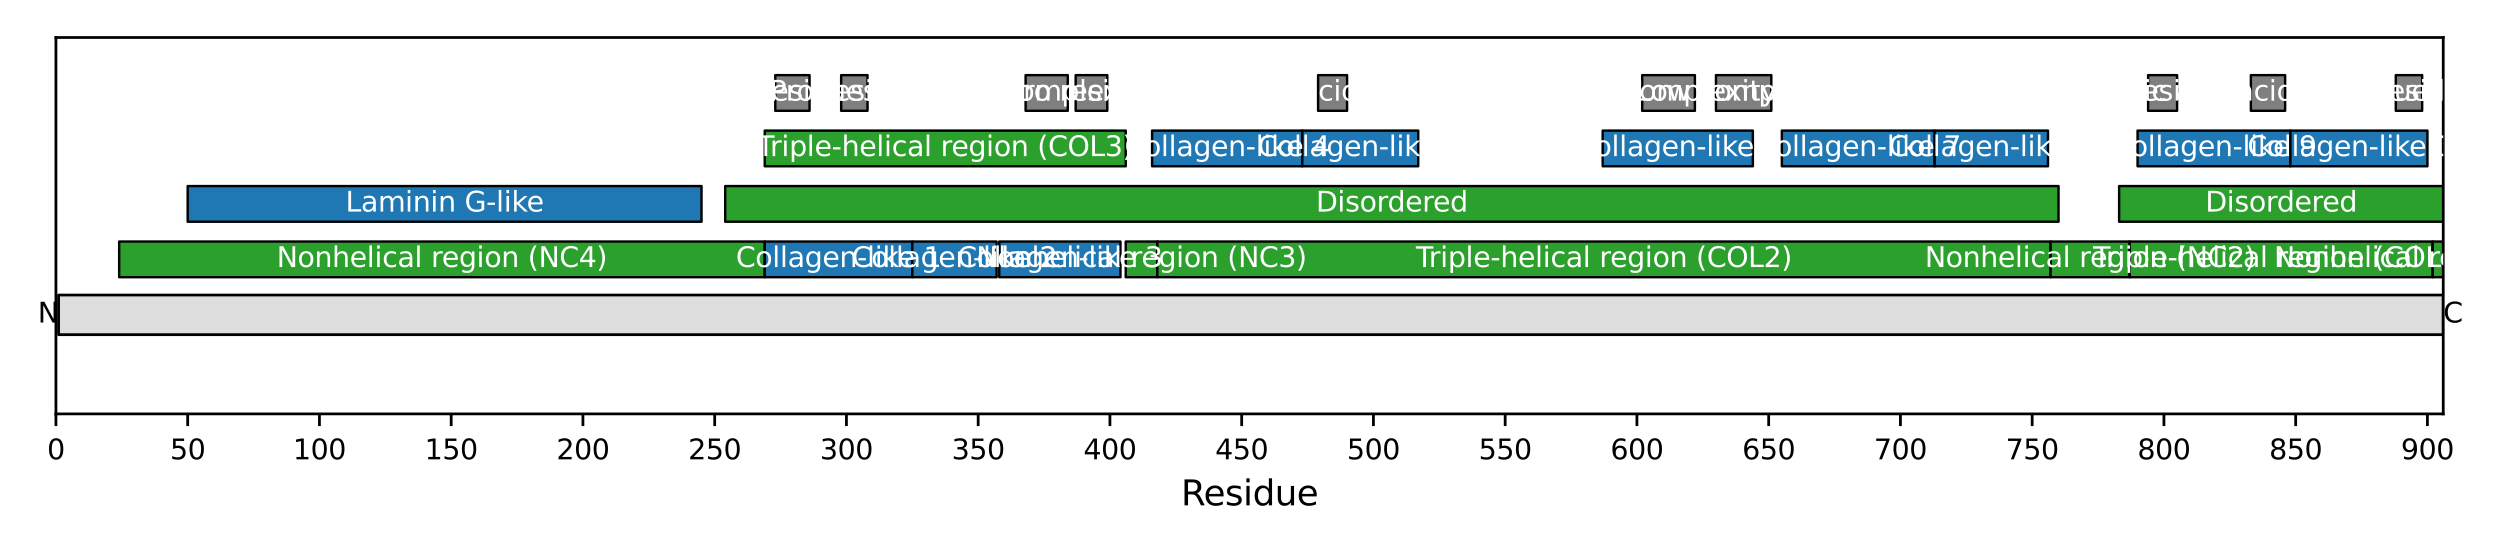 <?xml version="1.0" encoding="utf-8" standalone="no"?>
<!DOCTYPE svg PUBLIC "-//W3C//DTD SVG 1.1//EN"
  "http://www.w3.org/Graphics/SVG/1.1/DTD/svg11.dtd">
<svg xmlns:xlink="http://www.w3.org/1999/xlink" width="720pt" height="158.4pt" viewBox="0 0 720 158.4" xmlns="http://www.w3.org/2000/svg" version="1.1">
 <defs>
  <style type="text/css">*{stroke-linejoin: round; stroke-linecap: butt}</style>
 </defs>
 <g id="figure_1">
  <g id="patch_1">
   <path d="M 0 158.4 
L 720 158.4 
L 720 0 
L 0 0 
z
" style="fill: #ffffff"/>
  </g>
  <g id="axes_1">
   <g id="patch_2">
    <path d="M 16.109 119.2 
L 703.65 119.2 
L 703.65 10.8 
L 16.109 10.8 
z
" style="fill: #ffffff"/>
   </g>
   <g id="patch_3">
    <path d="M 16.868 96.379 
L 703.65 96.379 
L 703.65 84.968 
L 16.868 84.968 
z
" clip-path="url(#p9a9354f982)" style="fill: #dddddd; stroke: #000000; stroke-width: 0.8; stroke-linejoin: miter"/>
   </g>
   <g id="PatchCollection_1">
    <path d="M 34.322 79.834 
L 220.247 79.834 
L 220.247 69.564 
L 34.322 69.564 
z
" clip-path="url(#p9a9354f982)" style="fill: #2ca02c; stroke: #000000; stroke-width: 0.7"/>
    <path d="M 54.053 63.859 
L 202.034 63.859 
L 202.034 53.589 
L 54.053 53.589 
z
" clip-path="url(#p9a9354f982)" style="fill: #1f77b4; stroke: #000000; stroke-width: 0.7"/>
    <path d="M 208.863 63.859 
L 592.854 63.859 
L 592.854 53.589 
L 208.863 53.589 
z
" clip-path="url(#p9a9354f982)" style="fill: #2ca02c; stroke: #000000; stroke-width: 0.7"/>
    <path d="M 220.247 79.834 
L 262.744 79.834 
L 262.744 69.564 
L 220.247 69.564 
z
" clip-path="url(#p9a9354f982)" style="fill: #1f77b4; stroke: #000000; stroke-width: 0.7"/>
    <path d="M 220.247 47.884 
L 324.212 47.884 
L 324.212 37.615 
L 220.247 37.615 
z
" clip-path="url(#p9a9354f982)" style="fill: #2ca02c; stroke: #000000; stroke-width: 0.7"/>
    <path d="M 223.282 31.909 
L 233.147 31.909 
L 233.147 21.64 
L 223.282 21.64 
z
" clip-path="url(#p9a9354f982)" style="fill: #7f7f7f; stroke: #000000; stroke-width: 0.7"/>
    <path d="M 242.254 31.909 
L 249.843 31.909 
L 249.843 21.64 
L 242.254 21.64 
z
" clip-path="url(#p9a9354f982)" style="fill: #7f7f7f; stroke: #000000; stroke-width: 0.7"/>
    <path d="M 262.744 79.834 
L 287.028 79.834 
L 287.028 69.564 
L 262.744 69.564 
z
" clip-path="url(#p9a9354f982)" style="fill: #1f77b4; stroke: #000000; stroke-width: 0.7"/>
    <path d="M 287.786 79.834 
L 322.695 79.834 
L 322.695 69.564 
L 287.786 69.564 
z
" clip-path="url(#p9a9354f982)" style="fill: #1f77b4; stroke: #000000; stroke-width: 0.7"/>
    <path d="M 295.375 31.909 
L 307.517 31.909 
L 307.517 21.64 
L 295.375 21.64 
z
" clip-path="url(#p9a9354f982)" style="fill: #7f7f7f; stroke: #000000; stroke-width: 0.7"/>
    <path d="M 309.794 31.909 
L 318.9 31.909 
L 318.9 21.64 
L 309.794 21.64 
z
" clip-path="url(#p9a9354f982)" style="fill: #7f7f7f; stroke: #000000; stroke-width: 0.7"/>
    <path d="M 324.212 79.834 
L 333.319 79.834 
L 333.319 69.564 
L 324.212 69.564 
z
" clip-path="url(#p9a9354f982)" style="fill: #2ca02c; stroke: #000000; stroke-width: 0.7"/>
    <path d="M 331.801 47.884 
L 375.057 47.884 
L 375.057 37.615 
L 331.801 37.615 
z
" clip-path="url(#p9a9354f982)" style="fill: #1f77b4; stroke: #000000; stroke-width: 0.7"/>
    <path d="M 333.319 79.834 
L 590.578 79.834 
L 590.578 69.564 
L 333.319 69.564 
z
" clip-path="url(#p9a9354f982)" style="fill: #2ca02c; stroke: #000000; stroke-width: 0.7"/>
    <path d="M 375.057 47.884 
L 408.448 47.884 
L 408.448 37.615 
L 375.057 37.615 
z
" clip-path="url(#p9a9354f982)" style="fill: #1f77b4; stroke: #000000; stroke-width: 0.7"/>
    <path d="M 379.61 31.909 
L 387.958 31.909 
L 387.958 21.64 
L 379.61 21.64 
z
" clip-path="url(#p9a9354f982)" style="fill: #7f7f7f; stroke: #000000; stroke-width: 0.7"/>
    <path d="M 461.569 47.884 
L 504.825 47.884 
L 504.825 37.615 
L 461.569 37.615 
z
" clip-path="url(#p9a9354f982)" style="fill: #1f77b4; stroke: #000000; stroke-width: 0.7"/>
    <path d="M 472.952 31.909 
L 488.129 31.909 
L 488.129 21.64 
L 472.952 21.64 
z
" clip-path="url(#p9a9354f982)" style="fill: #7f7f7f; stroke: #000000; stroke-width: 0.7"/>
    <path d="M 494.2 31.909 
L 510.137 31.909 
L 510.137 21.64 
L 494.2 21.64 
z
" clip-path="url(#p9a9354f982)" style="fill: #7f7f7f; stroke: #000000; stroke-width: 0.7"/>
    <path d="M 513.172 47.884 
L 557.187 47.884 
L 557.187 37.615 
L 513.172 37.615 
z
" clip-path="url(#p9a9354f982)" style="fill: #1f77b4; stroke: #000000; stroke-width: 0.7"/>
    <path d="M 557.187 47.884 
L 589.819 47.884 
L 589.819 37.615 
L 557.187 37.615 
z
" clip-path="url(#p9a9354f982)" style="fill: #1f77b4; stroke: #000000; stroke-width: 0.7"/>
    <path d="M 590.578 79.834 
L 613.344 79.834 
L 613.344 69.564 
L 590.578 69.564 
z
" clip-path="url(#p9a9354f982)" style="fill: #2ca02c; stroke: #000000; stroke-width: 0.7"/>
    <path d="M 610.308 63.859 
L 703.65 63.859 
L 703.65 53.589 
L 610.308 53.589 
z
" clip-path="url(#p9a9354f982)" style="fill: #2ca02c; stroke: #000000; stroke-width: 0.7"/>
    <path d="M 613.344 79.834 
L 700.614 79.834 
L 700.614 69.564 
L 613.344 69.564 
z
" clip-path="url(#p9a9354f982)" style="fill: #2ca02c; stroke: #000000; stroke-width: 0.7"/>
    <path d="M 615.62 47.884 
L 659.635 47.884 
L 659.635 37.615 
L 615.62 37.615 
z
" clip-path="url(#p9a9354f982)" style="fill: #1f77b4; stroke: #000000; stroke-width: 0.7"/>
    <path d="M 618.656 31.909 
L 627.004 31.909 
L 627.004 21.64 
L 618.656 21.64 
z
" clip-path="url(#p9a9354f982)" style="fill: #7f7f7f; stroke: #000000; stroke-width: 0.7"/>
    <path d="M 648.252 31.909 
L 658.117 31.909 
L 658.117 21.64 
L 648.252 21.64 
z
" clip-path="url(#p9a9354f982)" style="fill: #7f7f7f; stroke: #000000; stroke-width: 0.7"/>
    <path d="M 659.635 47.884 
L 699.097 47.884 
L 699.097 37.615 
L 659.635 37.615 
z
" clip-path="url(#p9a9354f982)" style="fill: #1f77b4; stroke: #000000; stroke-width: 0.7"/>
    <path d="M 689.99 31.909 
L 697.579 31.909 
L 697.579 21.64 
L 689.99 21.64 
z
" clip-path="url(#p9a9354f982)" style="fill: #7f7f7f; stroke: #000000; stroke-width: 0.7"/>
    <path d="M 700.614 79.834 
L 704.409 79.834 
L 704.409 69.564 
L 700.614 69.564 
z
" clip-path="url(#p9a9354f982)" style="fill: #2ca02c; stroke: #000000; stroke-width: 0.7"/>
   </g>
   <g id="matplotlib.axis_1">
    <g id="xtick_1">
     <g id="line2d_1">
      <defs>
       <path id="m5a06c7d69a" d="M 0 0 
L 0 3.5 
" style="stroke: #000000; stroke-width: 0.8"/>
      </defs>
      <g>
       <use xlink:href="#m5a06c7d69a" x="16.109" y="119.2" style="stroke: #000000; stroke-width: 0.8"/>
      </g>
     </g>
     <g id="text_1">
      <!-- 0 -->
      <g transform="translate(13.564 132.279) scale(0.08 -0.08)">
       <defs>
        <path id="DejaVuSans-30" d="M 2034 4250 
Q 1547 4250 1301 3770 
Q 1056 3291 1056 2328 
Q 1056 1369 1301 889 
Q 1547 409 2034 409 
Q 2525 409 2770 889 
Q 3016 1369 3016 2328 
Q 3016 3291 2770 3770 
Q 2525 4250 2034 4250 
z
M 2034 4750 
Q 2819 4750 3233 4129 
Q 3647 3509 3647 2328 
Q 3647 1150 3233 529 
Q 2819 -91 2034 -91 
Q 1250 -91 836 529 
Q 422 1150 422 2328 
Q 422 3509 836 4129 
Q 1250 4750 2034 4750 
z
" transform="scale(0.016)"/>
       </defs>
       <use xlink:href="#DejaVuSans-30"/>
      </g>
     </g>
    </g>
    <g id="xtick_2">
     <g id="line2d_2">
      <g>
       <use xlink:href="#m5a06c7d69a" x="54.053" y="119.2" style="stroke: #000000; stroke-width: 0.8"/>
      </g>
     </g>
     <g id="text_2">
      <!-- 50 -->
      <g transform="translate(48.963 132.279) scale(0.08 -0.08)">
       <defs>
        <path id="DejaVuSans-35" d="M 691 4666 
L 3169 4666 
L 3169 4134 
L 1269 4134 
L 1269 2991 
Q 1406 3038 1543 3061 
Q 1681 3084 1819 3084 
Q 2600 3084 3056 2656 
Q 3513 2228 3513 1497 
Q 3513 744 3044 326 
Q 2575 -91 1722 -91 
Q 1428 -91 1123 -41 
Q 819 9 494 109 
L 494 744 
Q 775 591 1075 516 
Q 1375 441 1709 441 
Q 2250 441 2565 725 
Q 2881 1009 2881 1497 
Q 2881 1984 2565 2268 
Q 2250 2553 1709 2553 
Q 1456 2553 1204 2497 
Q 953 2441 691 2322 
L 691 4666 
z
" transform="scale(0.016)"/>
       </defs>
       <use xlink:href="#DejaVuSans-35"/>
       <use xlink:href="#DejaVuSans-30" transform="translate(63.623 0)"/>
      </g>
     </g>
    </g>
    <g id="xtick_3">
     <g id="line2d_3">
      <g>
       <use xlink:href="#m5a06c7d69a" x="91.997" y="119.2" style="stroke: #000000; stroke-width: 0.8"/>
      </g>
     </g>
     <g id="text_3">
      <!-- 100 -->
      <g transform="translate(84.362 132.279) scale(0.08 -0.08)">
       <defs>
        <path id="DejaVuSans-31" d="M 794 531 
L 1825 531 
L 1825 4091 
L 703 3866 
L 703 4441 
L 1819 4666 
L 2450 4666 
L 2450 531 
L 3481 531 
L 3481 0 
L 794 0 
L 794 531 
z
" transform="scale(0.016)"/>
       </defs>
       <use xlink:href="#DejaVuSans-31"/>
       <use xlink:href="#DejaVuSans-30" transform="translate(63.623 0)"/>
       <use xlink:href="#DejaVuSans-30" transform="translate(127.246 0)"/>
      </g>
     </g>
    </g>
    <g id="xtick_4">
     <g id="line2d_4">
      <g>
       <use xlink:href="#m5a06c7d69a" x="129.94" y="119.2" style="stroke: #000000; stroke-width: 0.8"/>
      </g>
     </g>
     <g id="text_4">
      <!-- 150 -->
      <g transform="translate(122.305 132.279) scale(0.08 -0.08)">
       <use xlink:href="#DejaVuSans-31"/>
       <use xlink:href="#DejaVuSans-35" transform="translate(63.623 0)"/>
       <use xlink:href="#DejaVuSans-30" transform="translate(127.246 0)"/>
      </g>
     </g>
    </g>
    <g id="xtick_5">
     <g id="line2d_5">
      <g>
       <use xlink:href="#m5a06c7d69a" x="167.884" y="119.2" style="stroke: #000000; stroke-width: 0.8"/>
      </g>
     </g>
     <g id="text_5">
      <!-- 200 -->
      <g transform="translate(160.249 132.279) scale(0.08 -0.08)">
       <defs>
        <path id="DejaVuSans-32" d="M 1228 531 
L 3431 531 
L 3431 0 
L 469 0 
L 469 531 
Q 828 903 1448 1529 
Q 2069 2156 2228 2338 
Q 2531 2678 2651 2914 
Q 2772 3150 2772 3378 
Q 2772 3750 2511 3984 
Q 2250 4219 1831 4219 
Q 1534 4219 1204 4116 
Q 875 4013 500 3803 
L 500 4441 
Q 881 4594 1212 4672 
Q 1544 4750 1819 4750 
Q 2544 4750 2975 4387 
Q 3406 4025 3406 3419 
Q 3406 3131 3298 2873 
Q 3191 2616 2906 2266 
Q 2828 2175 2409 1742 
Q 1991 1309 1228 531 
z
" transform="scale(0.016)"/>
       </defs>
       <use xlink:href="#DejaVuSans-32"/>
       <use xlink:href="#DejaVuSans-30" transform="translate(63.623 0)"/>
       <use xlink:href="#DejaVuSans-30" transform="translate(127.246 0)"/>
      </g>
     </g>
    </g>
    <g id="xtick_6">
     <g id="line2d_6">
      <g>
       <use xlink:href="#m5a06c7d69a" x="205.828" y="119.2" style="stroke: #000000; stroke-width: 0.8"/>
      </g>
     </g>
     <g id="text_6">
      <!-- 250 -->
      <g transform="translate(198.193 132.279) scale(0.08 -0.08)">
       <use xlink:href="#DejaVuSans-32"/>
       <use xlink:href="#DejaVuSans-35" transform="translate(63.623 0)"/>
       <use xlink:href="#DejaVuSans-30" transform="translate(127.246 0)"/>
      </g>
     </g>
    </g>
    <g id="xtick_7">
     <g id="line2d_7">
      <g>
       <use xlink:href="#m5a06c7d69a" x="243.772" y="119.2" style="stroke: #000000; stroke-width: 0.8"/>
      </g>
     </g>
     <g id="text_7">
      <!-- 300 -->
      <g transform="translate(236.137 132.279) scale(0.08 -0.08)">
       <defs>
        <path id="DejaVuSans-33" d="M 2597 2516 
Q 3050 2419 3304 2112 
Q 3559 1806 3559 1356 
Q 3559 666 3084 287 
Q 2609 -91 1734 -91 
Q 1441 -91 1130 -33 
Q 819 25 488 141 
L 488 750 
Q 750 597 1062 519 
Q 1375 441 1716 441 
Q 2309 441 2620 675 
Q 2931 909 2931 1356 
Q 2931 1769 2642 2001 
Q 2353 2234 1838 2234 
L 1294 2234 
L 1294 2753 
L 1863 2753 
Q 2328 2753 2575 2939 
Q 2822 3125 2822 3475 
Q 2822 3834 2567 4026 
Q 2313 4219 1838 4219 
Q 1578 4219 1281 4162 
Q 984 4106 628 3988 
L 628 4550 
Q 988 4650 1302 4700 
Q 1616 4750 1894 4750 
Q 2613 4750 3031 4423 
Q 3450 4097 3450 3541 
Q 3450 3153 3228 2886 
Q 3006 2619 2597 2516 
z
" transform="scale(0.016)"/>
       </defs>
       <use xlink:href="#DejaVuSans-33"/>
       <use xlink:href="#DejaVuSans-30" transform="translate(63.623 0)"/>
       <use xlink:href="#DejaVuSans-30" transform="translate(127.246 0)"/>
      </g>
     </g>
    </g>
    <g id="xtick_8">
     <g id="line2d_8">
      <g>
       <use xlink:href="#m5a06c7d69a" x="281.715" y="119.2" style="stroke: #000000; stroke-width: 0.8"/>
      </g>
     </g>
     <g id="text_8">
      <!-- 350 -->
      <g transform="translate(274.08 132.279) scale(0.08 -0.08)">
       <use xlink:href="#DejaVuSans-33"/>
       <use xlink:href="#DejaVuSans-35" transform="translate(63.623 0)"/>
       <use xlink:href="#DejaVuSans-30" transform="translate(127.246 0)"/>
      </g>
     </g>
    </g>
    <g id="xtick_9">
     <g id="line2d_9">
      <g>
       <use xlink:href="#m5a06c7d69a" x="319.659" y="119.2" style="stroke: #000000; stroke-width: 0.8"/>
      </g>
     </g>
     <g id="text_9">
      <!-- 400 -->
      <g transform="translate(312.024 132.279) scale(0.08 -0.08)">
       <defs>
        <path id="DejaVuSans-34" d="M 2419 4116 
L 825 1625 
L 2419 1625 
L 2419 4116 
z
M 2253 4666 
L 3047 4666 
L 3047 1625 
L 3713 1625 
L 3713 1100 
L 3047 1100 
L 3047 0 
L 2419 0 
L 2419 1100 
L 313 1100 
L 313 1709 
L 2253 4666 
z
" transform="scale(0.016)"/>
       </defs>
       <use xlink:href="#DejaVuSans-34"/>
       <use xlink:href="#DejaVuSans-30" transform="translate(63.623 0)"/>
       <use xlink:href="#DejaVuSans-30" transform="translate(127.246 0)"/>
      </g>
     </g>
    </g>
    <g id="xtick_10">
     <g id="line2d_10">
      <g>
       <use xlink:href="#m5a06c7d69a" x="357.603" y="119.2" style="stroke: #000000; stroke-width: 0.8"/>
      </g>
     </g>
     <g id="text_10">
      <!-- 450 -->
      <g transform="translate(349.968 132.279) scale(0.08 -0.08)">
       <use xlink:href="#DejaVuSans-34"/>
       <use xlink:href="#DejaVuSans-35" transform="translate(63.623 0)"/>
       <use xlink:href="#DejaVuSans-30" transform="translate(127.246 0)"/>
      </g>
     </g>
    </g>
    <g id="xtick_11">
     <g id="line2d_11">
      <g>
       <use xlink:href="#m5a06c7d69a" x="395.547" y="119.2" style="stroke: #000000; stroke-width: 0.8"/>
      </g>
     </g>
     <g id="text_11">
      <!-- 500 -->
      <g transform="translate(387.912 132.279) scale(0.08 -0.08)">
       <use xlink:href="#DejaVuSans-35"/>
       <use xlink:href="#DejaVuSans-30" transform="translate(63.623 0)"/>
       <use xlink:href="#DejaVuSans-30" transform="translate(127.246 0)"/>
      </g>
     </g>
    </g>
    <g id="xtick_12">
     <g id="line2d_12">
      <g>
       <use xlink:href="#m5a06c7d69a" x="433.49" y="119.2" style="stroke: #000000; stroke-width: 0.8"/>
      </g>
     </g>
     <g id="text_12">
      <!-- 550 -->
      <g transform="translate(425.855 132.279) scale(0.08 -0.08)">
       <use xlink:href="#DejaVuSans-35"/>
       <use xlink:href="#DejaVuSans-35" transform="translate(63.623 0)"/>
       <use xlink:href="#DejaVuSans-30" transform="translate(127.246 0)"/>
      </g>
     </g>
    </g>
    <g id="xtick_13">
     <g id="line2d_13">
      <g>
       <use xlink:href="#m5a06c7d69a" x="471.434" y="119.2" style="stroke: #000000; stroke-width: 0.8"/>
      </g>
     </g>
     <g id="text_13">
      <!-- 600 -->
      <g transform="translate(463.799 132.279) scale(0.08 -0.08)">
       <defs>
        <path id="DejaVuSans-36" d="M 2113 2584 
Q 1688 2584 1439 2293 
Q 1191 2003 1191 1497 
Q 1191 994 1439 701 
Q 1688 409 2113 409 
Q 2538 409 2786 701 
Q 3034 994 3034 1497 
Q 3034 2003 2786 2293 
Q 2538 2584 2113 2584 
z
M 3366 4563 
L 3366 3988 
Q 3128 4100 2886 4159 
Q 2644 4219 2406 4219 
Q 1781 4219 1451 3797 
Q 1122 3375 1075 2522 
Q 1259 2794 1537 2939 
Q 1816 3084 2150 3084 
Q 2853 3084 3261 2657 
Q 3669 2231 3669 1497 
Q 3669 778 3244 343 
Q 2819 -91 2113 -91 
Q 1303 -91 875 529 
Q 447 1150 447 2328 
Q 447 3434 972 4092 
Q 1497 4750 2381 4750 
Q 2619 4750 2861 4703 
Q 3103 4656 3366 4563 
z
" transform="scale(0.016)"/>
       </defs>
       <use xlink:href="#DejaVuSans-36"/>
       <use xlink:href="#DejaVuSans-30" transform="translate(63.623 0)"/>
       <use xlink:href="#DejaVuSans-30" transform="translate(127.246 0)"/>
      </g>
     </g>
    </g>
    <g id="xtick_14">
     <g id="line2d_14">
      <g>
       <use xlink:href="#m5a06c7d69a" x="509.378" y="119.2" style="stroke: #000000; stroke-width: 0.8"/>
      </g>
     </g>
     <g id="text_14">
      <!-- 650 -->
      <g transform="translate(501.743 132.279) scale(0.08 -0.08)">
       <use xlink:href="#DejaVuSans-36"/>
       <use xlink:href="#DejaVuSans-35" transform="translate(63.623 0)"/>
       <use xlink:href="#DejaVuSans-30" transform="translate(127.246 0)"/>
      </g>
     </g>
    </g>
    <g id="xtick_15">
     <g id="line2d_15">
      <g>
       <use xlink:href="#m5a06c7d69a" x="547.322" y="119.2" style="stroke: #000000; stroke-width: 0.8"/>
      </g>
     </g>
     <g id="text_15">
      <!-- 700 -->
      <g transform="translate(539.687 132.279) scale(0.08 -0.08)">
       <defs>
        <path id="DejaVuSans-37" d="M 525 4666 
L 3525 4666 
L 3525 4397 
L 1831 0 
L 1172 0 
L 2766 4134 
L 525 4134 
L 525 4666 
z
" transform="scale(0.016)"/>
       </defs>
       <use xlink:href="#DejaVuSans-37"/>
       <use xlink:href="#DejaVuSans-30" transform="translate(63.623 0)"/>
       <use xlink:href="#DejaVuSans-30" transform="translate(127.246 0)"/>
      </g>
     </g>
    </g>
    <g id="xtick_16">
     <g id="line2d_16">
      <g>
       <use xlink:href="#m5a06c7d69a" x="585.265" y="119.2" style="stroke: #000000; stroke-width: 0.8"/>
      </g>
     </g>
     <g id="text_16">
      <!-- 750 -->
      <g transform="translate(577.63 132.279) scale(0.08 -0.08)">
       <use xlink:href="#DejaVuSans-37"/>
       <use xlink:href="#DejaVuSans-35" transform="translate(63.623 0)"/>
       <use xlink:href="#DejaVuSans-30" transform="translate(127.246 0)"/>
      </g>
     </g>
    </g>
    <g id="xtick_17">
     <g id="line2d_17">
      <g>
       <use xlink:href="#m5a06c7d69a" x="623.209" y="119.2" style="stroke: #000000; stroke-width: 0.8"/>
      </g>
     </g>
     <g id="text_17">
      <!-- 800 -->
      <g transform="translate(615.574 132.279) scale(0.08 -0.08)">
       <defs>
        <path id="DejaVuSans-38" d="M 2034 2216 
Q 1584 2216 1326 1975 
Q 1069 1734 1069 1313 
Q 1069 891 1326 650 
Q 1584 409 2034 409 
Q 2484 409 2743 651 
Q 3003 894 3003 1313 
Q 3003 1734 2745 1975 
Q 2488 2216 2034 2216 
z
M 1403 2484 
Q 997 2584 770 2862 
Q 544 3141 544 3541 
Q 544 4100 942 4425 
Q 1341 4750 2034 4750 
Q 2731 4750 3128 4425 
Q 3525 4100 3525 3541 
Q 3525 3141 3298 2862 
Q 3072 2584 2669 2484 
Q 3125 2378 3379 2068 
Q 3634 1759 3634 1313 
Q 3634 634 3220 271 
Q 2806 -91 2034 -91 
Q 1263 -91 848 271 
Q 434 634 434 1313 
Q 434 1759 690 2068 
Q 947 2378 1403 2484 
z
M 1172 3481 
Q 1172 3119 1398 2916 
Q 1625 2713 2034 2713 
Q 2441 2713 2670 2916 
Q 2900 3119 2900 3481 
Q 2900 3844 2670 4047 
Q 2441 4250 2034 4250 
Q 1625 4250 1398 4047 
Q 1172 3844 1172 3481 
z
" transform="scale(0.016)"/>
       </defs>
       <use xlink:href="#DejaVuSans-38"/>
       <use xlink:href="#DejaVuSans-30" transform="translate(63.623 0)"/>
       <use xlink:href="#DejaVuSans-30" transform="translate(127.246 0)"/>
      </g>
     </g>
    </g>
    <g id="xtick_18">
     <g id="line2d_18">
      <g>
       <use xlink:href="#m5a06c7d69a" x="661.153" y="119.2" style="stroke: #000000; stroke-width: 0.8"/>
      </g>
     </g>
     <g id="text_18">
      <!-- 850 -->
      <g transform="translate(653.518 132.279) scale(0.08 -0.08)">
       <use xlink:href="#DejaVuSans-38"/>
       <use xlink:href="#DejaVuSans-35" transform="translate(63.623 0)"/>
       <use xlink:href="#DejaVuSans-30" transform="translate(127.246 0)"/>
      </g>
     </g>
    </g>
    <g id="xtick_19">
     <g id="line2d_19">
      <g>
       <use xlink:href="#m5a06c7d69a" x="699.097" y="119.2" style="stroke: #000000; stroke-width: 0.8"/>
      </g>
     </g>
     <g id="text_19">
      <!-- 900 -->
      <g transform="translate(691.462 132.279) scale(0.08 -0.08)">
       <defs>
        <path id="DejaVuSans-39" d="M 703 97 
L 703 672 
Q 941 559 1184 500 
Q 1428 441 1663 441 
Q 2288 441 2617 861 
Q 2947 1281 2994 2138 
Q 2813 1869 2534 1725 
Q 2256 1581 1919 1581 
Q 1219 1581 811 2004 
Q 403 2428 403 3163 
Q 403 3881 828 4315 
Q 1253 4750 1959 4750 
Q 2769 4750 3195 4129 
Q 3622 3509 3622 2328 
Q 3622 1225 3098 567 
Q 2575 -91 1691 -91 
Q 1453 -91 1209 -44 
Q 966 3 703 97 
z
M 1959 2075 
Q 2384 2075 2632 2365 
Q 2881 2656 2881 3163 
Q 2881 3666 2632 3958 
Q 2384 4250 1959 4250 
Q 1534 4250 1286 3958 
Q 1038 3666 1038 3163 
Q 1038 2656 1286 2365 
Q 1534 2075 1959 2075 
z
" transform="scale(0.016)"/>
       </defs>
       <use xlink:href="#DejaVuSans-39"/>
       <use xlink:href="#DejaVuSans-30" transform="translate(63.623 0)"/>
       <use xlink:href="#DejaVuSans-30" transform="translate(127.246 0)"/>
      </g>
     </g>
    </g>
    <g id="text_20">
     <!-- Residue -->
     <g transform="translate(340.14 145.541) scale(0.1 -0.1)">
      <defs>
       <path id="DejaVuSans-52" d="M 2841 2188 
Q 3044 2119 3236 1894 
Q 3428 1669 3622 1275 
L 4263 0 
L 3584 0 
L 2988 1197 
Q 2756 1666 2539 1819 
Q 2322 1972 1947 1972 
L 1259 1972 
L 1259 0 
L 628 0 
L 628 4666 
L 2053 4666 
Q 2853 4666 3247 4331 
Q 3641 3997 3641 3322 
Q 3641 2881 3436 2590 
Q 3231 2300 2841 2188 
z
M 1259 4147 
L 1259 2491 
L 2053 2491 
Q 2509 2491 2742 2702 
Q 2975 2913 2975 3322 
Q 2975 3731 2742 3939 
Q 2509 4147 2053 4147 
L 1259 4147 
z
" transform="scale(0.016)"/>
       <path id="DejaVuSans-65" d="M 3597 1894 
L 3597 1613 
L 953 1613 
Q 991 1019 1311 708 
Q 1631 397 2203 397 
Q 2534 397 2845 478 
Q 3156 559 3463 722 
L 3463 178 
Q 3153 47 2828 -22 
Q 2503 -91 2169 -91 
Q 1331 -91 842 396 
Q 353 884 353 1716 
Q 353 2575 817 3079 
Q 1281 3584 2069 3584 
Q 2775 3584 3186 3129 
Q 3597 2675 3597 1894 
z
M 3022 2063 
Q 3016 2534 2758 2815 
Q 2500 3097 2075 3097 
Q 1594 3097 1305 2825 
Q 1016 2553 972 2059 
L 3022 2063 
z
" transform="scale(0.016)"/>
       <path id="DejaVuSans-73" d="M 2834 3397 
L 2834 2853 
Q 2591 2978 2328 3040 
Q 2066 3103 1784 3103 
Q 1356 3103 1142 2972 
Q 928 2841 928 2578 
Q 928 2378 1081 2264 
Q 1234 2150 1697 2047 
L 1894 2003 
Q 2506 1872 2764 1633 
Q 3022 1394 3022 966 
Q 3022 478 2636 193 
Q 2250 -91 1575 -91 
Q 1294 -91 989 -36 
Q 684 19 347 128 
L 347 722 
Q 666 556 975 473 
Q 1284 391 1588 391 
Q 1994 391 2212 530 
Q 2431 669 2431 922 
Q 2431 1156 2273 1281 
Q 2116 1406 1581 1522 
L 1381 1569 
Q 847 1681 609 1914 
Q 372 2147 372 2553 
Q 372 3047 722 3315 
Q 1072 3584 1716 3584 
Q 2034 3584 2315 3537 
Q 2597 3491 2834 3397 
z
" transform="scale(0.016)"/>
       <path id="DejaVuSans-69" d="M 603 3500 
L 1178 3500 
L 1178 0 
L 603 0 
L 603 3500 
z
M 603 4863 
L 1178 4863 
L 1178 4134 
L 603 4134 
L 603 4863 
z
" transform="scale(0.016)"/>
       <path id="DejaVuSans-64" d="M 2906 2969 
L 2906 4863 
L 3481 4863 
L 3481 0 
L 2906 0 
L 2906 525 
Q 2725 213 2448 61 
Q 2172 -91 1784 -91 
Q 1150 -91 751 415 
Q 353 922 353 1747 
Q 353 2572 751 3078 
Q 1150 3584 1784 3584 
Q 2172 3584 2448 3432 
Q 2725 3281 2906 2969 
z
M 947 1747 
Q 947 1113 1208 752 
Q 1469 391 1925 391 
Q 2381 391 2643 752 
Q 2906 1113 2906 1747 
Q 2906 2381 2643 2742 
Q 2381 3103 1925 3103 
Q 1469 3103 1208 2742 
Q 947 2381 947 1747 
z
" transform="scale(0.016)"/>
       <path id="DejaVuSans-75" d="M 544 1381 
L 544 3500 
L 1119 3500 
L 1119 1403 
Q 1119 906 1312 657 
Q 1506 409 1894 409 
Q 2359 409 2629 706 
Q 2900 1003 2900 1516 
L 2900 3500 
L 3475 3500 
L 3475 0 
L 2900 0 
L 2900 538 
Q 2691 219 2414 64 
Q 2138 -91 1772 -91 
Q 1169 -91 856 284 
Q 544 659 544 1381 
z
M 1991 3584 
L 1991 3584 
z
" transform="scale(0.016)"/>
      </defs>
      <use xlink:href="#DejaVuSans-52"/>
      <use xlink:href="#DejaVuSans-65" transform="translate(64.982 0)"/>
      <use xlink:href="#DejaVuSans-73" transform="translate(126.506 0)"/>
      <use xlink:href="#DejaVuSans-69" transform="translate(178.605 0)"/>
      <use xlink:href="#DejaVuSans-64" transform="translate(206.389 0)"/>
      <use xlink:href="#DejaVuSans-75" transform="translate(269.865 0)"/>
      <use xlink:href="#DejaVuSans-65" transform="translate(333.244 0)"/>
     </g>
    </g>
   </g>
   <g id="matplotlib.axis_2"/>
   <g id="patch_4">
    <path d="M 16.109 119.2 
L 16.109 10.8 
" style="fill: none; stroke: #000000; stroke-width: 0.8; stroke-linejoin: miter; stroke-linecap: square"/>
   </g>
   <g id="patch_5">
    <path d="M 703.65 119.2 
L 703.65 10.8 
" style="fill: none; stroke: #000000; stroke-width: 0.8; stroke-linejoin: miter; stroke-linecap: square"/>
   </g>
   <g id="patch_6">
    <path d="M 16.109 119.2 
L 703.65 119.2 
" style="fill: none; stroke: #000000; stroke-width: 0.8; stroke-linejoin: miter; stroke-linecap: square"/>
   </g>
   <g id="patch_7">
    <path d="M 16.109 10.8 
L 703.65 10.8 
" style="fill: none; stroke: #000000; stroke-width: 0.8; stroke-linejoin: miter; stroke-linecap: square"/>
   </g>
   <g id="text_21">
    <g clip-path="url(#p9a9354f982)">
     <!-- Nonhelical region (NC4) -->
     <g style="fill: #ffffff" transform="translate(79.686 76.906) scale(0.08 -0.08)">
      <defs>
       <path id="DejaVuSans-4e" d="M 628 4666 
L 1478 4666 
L 3547 763 
L 3547 4666 
L 4159 4666 
L 4159 0 
L 3309 0 
L 1241 3903 
L 1241 0 
L 628 0 
L 628 4666 
z
" transform="scale(0.016)"/>
       <path id="DejaVuSans-6f" d="M 1959 3097 
Q 1497 3097 1228 2736 
Q 959 2375 959 1747 
Q 959 1119 1226 758 
Q 1494 397 1959 397 
Q 2419 397 2687 759 
Q 2956 1122 2956 1747 
Q 2956 2369 2687 2733 
Q 2419 3097 1959 3097 
z
M 1959 3584 
Q 2709 3584 3137 3096 
Q 3566 2609 3566 1747 
Q 3566 888 3137 398 
Q 2709 -91 1959 -91 
Q 1206 -91 779 398 
Q 353 888 353 1747 
Q 353 2609 779 3096 
Q 1206 3584 1959 3584 
z
" transform="scale(0.016)"/>
       <path id="DejaVuSans-6e" d="M 3513 2113 
L 3513 0 
L 2938 0 
L 2938 2094 
Q 2938 2591 2744 2837 
Q 2550 3084 2163 3084 
Q 1697 3084 1428 2787 
Q 1159 2491 1159 1978 
L 1159 0 
L 581 0 
L 581 3500 
L 1159 3500 
L 1159 2956 
Q 1366 3272 1645 3428 
Q 1925 3584 2291 3584 
Q 2894 3584 3203 3211 
Q 3513 2838 3513 2113 
z
" transform="scale(0.016)"/>
       <path id="DejaVuSans-68" d="M 3513 2113 
L 3513 0 
L 2938 0 
L 2938 2094 
Q 2938 2591 2744 2837 
Q 2550 3084 2163 3084 
Q 1697 3084 1428 2787 
Q 1159 2491 1159 1978 
L 1159 0 
L 581 0 
L 581 4863 
L 1159 4863 
L 1159 2956 
Q 1366 3272 1645 3428 
Q 1925 3584 2291 3584 
Q 2894 3584 3203 3211 
Q 3513 2838 3513 2113 
z
" transform="scale(0.016)"/>
       <path id="DejaVuSans-6c" d="M 603 4863 
L 1178 4863 
L 1178 0 
L 603 0 
L 603 4863 
z
" transform="scale(0.016)"/>
       <path id="DejaVuSans-63" d="M 3122 3366 
L 3122 2828 
Q 2878 2963 2633 3030 
Q 2388 3097 2138 3097 
Q 1578 3097 1268 2742 
Q 959 2388 959 1747 
Q 959 1106 1268 751 
Q 1578 397 2138 397 
Q 2388 397 2633 464 
Q 2878 531 3122 666 
L 3122 134 
Q 2881 22 2623 -34 
Q 2366 -91 2075 -91 
Q 1284 -91 818 406 
Q 353 903 353 1747 
Q 353 2603 823 3093 
Q 1294 3584 2113 3584 
Q 2378 3584 2631 3529 
Q 2884 3475 3122 3366 
z
" transform="scale(0.016)"/>
       <path id="DejaVuSans-61" d="M 2194 1759 
Q 1497 1759 1228 1600 
Q 959 1441 959 1056 
Q 959 750 1161 570 
Q 1363 391 1709 391 
Q 2188 391 2477 730 
Q 2766 1069 2766 1631 
L 2766 1759 
L 2194 1759 
z
M 3341 1997 
L 3341 0 
L 2766 0 
L 2766 531 
Q 2569 213 2275 61 
Q 1981 -91 1556 -91 
Q 1019 -91 701 211 
Q 384 513 384 1019 
Q 384 1609 779 1909 
Q 1175 2209 1959 2209 
L 2766 2209 
L 2766 2266 
Q 2766 2663 2505 2880 
Q 2244 3097 1772 3097 
Q 1472 3097 1187 3025 
Q 903 2953 641 2809 
L 641 3341 
Q 956 3463 1253 3523 
Q 1550 3584 1831 3584 
Q 2591 3584 2966 3190 
Q 3341 2797 3341 1997 
z
" transform="scale(0.016)"/>
       <path id="DejaVuSans-20" transform="scale(0.016)"/>
       <path id="DejaVuSans-72" d="M 2631 2963 
Q 2534 3019 2420 3045 
Q 2306 3072 2169 3072 
Q 1681 3072 1420 2755 
Q 1159 2438 1159 1844 
L 1159 0 
L 581 0 
L 581 3500 
L 1159 3500 
L 1159 2956 
Q 1341 3275 1631 3429 
Q 1922 3584 2338 3584 
Q 2397 3584 2469 3576 
Q 2541 3569 2628 3553 
L 2631 2963 
z
" transform="scale(0.016)"/>
       <path id="DejaVuSans-67" d="M 2906 1791 
Q 2906 2416 2648 2759 
Q 2391 3103 1925 3103 
Q 1463 3103 1205 2759 
Q 947 2416 947 1791 
Q 947 1169 1205 825 
Q 1463 481 1925 481 
Q 2391 481 2648 825 
Q 2906 1169 2906 1791 
z
M 3481 434 
Q 3481 -459 3084 -895 
Q 2688 -1331 1869 -1331 
Q 1566 -1331 1297 -1286 
Q 1028 -1241 775 -1147 
L 775 -588 
Q 1028 -725 1275 -790 
Q 1522 -856 1778 -856 
Q 2344 -856 2625 -561 
Q 2906 -266 2906 331 
L 2906 616 
Q 2728 306 2450 153 
Q 2172 0 1784 0 
Q 1141 0 747 490 
Q 353 981 353 1791 
Q 353 2603 747 3093 
Q 1141 3584 1784 3584 
Q 2172 3584 2450 3431 
Q 2728 3278 2906 2969 
L 2906 3500 
L 3481 3500 
L 3481 434 
z
" transform="scale(0.016)"/>
       <path id="DejaVuSans-28" d="M 1984 4856 
Q 1566 4138 1362 3434 
Q 1159 2731 1159 2009 
Q 1159 1288 1364 580 
Q 1569 -128 1984 -844 
L 1484 -844 
Q 1016 -109 783 600 
Q 550 1309 550 2009 
Q 550 2706 781 3412 
Q 1013 4119 1484 4856 
L 1984 4856 
z
" transform="scale(0.016)"/>
       <path id="DejaVuSans-43" d="M 4122 4306 
L 4122 3641 
Q 3803 3938 3442 4084 
Q 3081 4231 2675 4231 
Q 1875 4231 1450 3742 
Q 1025 3253 1025 2328 
Q 1025 1406 1450 917 
Q 1875 428 2675 428 
Q 3081 428 3442 575 
Q 3803 722 4122 1019 
L 4122 359 
Q 3791 134 3420 21 
Q 3050 -91 2638 -91 
Q 1578 -91 968 557 
Q 359 1206 359 2328 
Q 359 3453 968 4101 
Q 1578 4750 2638 4750 
Q 3056 4750 3426 4639 
Q 3797 4528 4122 4306 
z
" transform="scale(0.016)"/>
       <path id="DejaVuSans-29" d="M 513 4856 
L 1013 4856 
Q 1481 4119 1714 3412 
Q 1947 2706 1947 2009 
Q 1947 1309 1714 600 
Q 1481 -109 1013 -844 
L 513 -844 
Q 928 -128 1133 580 
Q 1338 1288 1338 2009 
Q 1338 2731 1133 3434 
Q 928 4138 513 4856 
z
" transform="scale(0.016)"/>
      </defs>
      <use xlink:href="#DejaVuSans-4e"/>
      <use xlink:href="#DejaVuSans-6f" transform="translate(74.805 0)"/>
      <use xlink:href="#DejaVuSans-6e" transform="translate(135.986 0)"/>
      <use xlink:href="#DejaVuSans-68" transform="translate(199.365 0)"/>
      <use xlink:href="#DejaVuSans-65" transform="translate(262.744 0)"/>
      <use xlink:href="#DejaVuSans-6c" transform="translate(324.268 0)"/>
      <use xlink:href="#DejaVuSans-69" transform="translate(352.051 0)"/>
      <use xlink:href="#DejaVuSans-63" transform="translate(379.834 0)"/>
      <use xlink:href="#DejaVuSans-61" transform="translate(434.814 0)"/>
      <use xlink:href="#DejaVuSans-6c" transform="translate(496.094 0)"/>
      <use xlink:href="#DejaVuSans-20" transform="translate(523.877 0)"/>
      <use xlink:href="#DejaVuSans-72" transform="translate(555.664 0)"/>
      <use xlink:href="#DejaVuSans-65" transform="translate(594.527 0)"/>
      <use xlink:href="#DejaVuSans-67" transform="translate(656.051 0)"/>
      <use xlink:href="#DejaVuSans-69" transform="translate(719.527 0)"/>
      <use xlink:href="#DejaVuSans-6f" transform="translate(747.311 0)"/>
      <use xlink:href="#DejaVuSans-6e" transform="translate(808.492 0)"/>
      <use xlink:href="#DejaVuSans-20" transform="translate(871.871 0)"/>
      <use xlink:href="#DejaVuSans-28" transform="translate(903.658 0)"/>
      <use xlink:href="#DejaVuSans-4e" transform="translate(942.672 0)"/>
      <use xlink:href="#DejaVuSans-43" transform="translate(1017.477 0)"/>
      <use xlink:href="#DejaVuSans-34" transform="translate(1087.301 0)"/>
      <use xlink:href="#DejaVuSans-29" transform="translate(1150.924 0)"/>
     </g>
    </g>
   </g>
   <g id="text_22">
    <g clip-path="url(#p9a9354f982)">
     <!-- Laminin G-like -->
     <g style="fill: #ffffff" transform="translate(99.506 60.932) scale(0.08 -0.08)">
      <defs>
       <path id="DejaVuSans-4c" d="M 628 4666 
L 1259 4666 
L 1259 531 
L 3531 531 
L 3531 0 
L 628 0 
L 628 4666 
z
" transform="scale(0.016)"/>
       <path id="DejaVuSans-6d" d="M 3328 2828 
Q 3544 3216 3844 3400 
Q 4144 3584 4550 3584 
Q 5097 3584 5394 3201 
Q 5691 2819 5691 2113 
L 5691 0 
L 5113 0 
L 5113 2094 
Q 5113 2597 4934 2840 
Q 4756 3084 4391 3084 
Q 3944 3084 3684 2787 
Q 3425 2491 3425 1978 
L 3425 0 
L 2847 0 
L 2847 2094 
Q 2847 2600 2669 2842 
Q 2491 3084 2119 3084 
Q 1678 3084 1418 2786 
Q 1159 2488 1159 1978 
L 1159 0 
L 581 0 
L 581 3500 
L 1159 3500 
L 1159 2956 
Q 1356 3278 1631 3431 
Q 1906 3584 2284 3584 
Q 2666 3584 2933 3390 
Q 3200 3197 3328 2828 
z
" transform="scale(0.016)"/>
       <path id="DejaVuSans-47" d="M 3809 666 
L 3809 1919 
L 2778 1919 
L 2778 2438 
L 4434 2438 
L 4434 434 
Q 4069 175 3628 42 
Q 3188 -91 2688 -91 
Q 1594 -91 976 548 
Q 359 1188 359 2328 
Q 359 3472 976 4111 
Q 1594 4750 2688 4750 
Q 3144 4750 3555 4637 
Q 3966 4525 4313 4306 
L 4313 3634 
Q 3963 3931 3569 4081 
Q 3175 4231 2741 4231 
Q 1884 4231 1454 3753 
Q 1025 3275 1025 2328 
Q 1025 1384 1454 906 
Q 1884 428 2741 428 
Q 3075 428 3337 486 
Q 3600 544 3809 666 
z
" transform="scale(0.016)"/>
       <path id="DejaVuSans-2d" d="M 313 2009 
L 1997 2009 
L 1997 1497 
L 313 1497 
L 313 2009 
z
" transform="scale(0.016)"/>
       <path id="DejaVuSans-6b" d="M 581 4863 
L 1159 4863 
L 1159 1991 
L 2875 3500 
L 3609 3500 
L 1753 1863 
L 3688 0 
L 2938 0 
L 1159 1709 
L 1159 0 
L 581 0 
L 581 4863 
z
" transform="scale(0.016)"/>
      </defs>
      <use xlink:href="#DejaVuSans-4c"/>
      <use xlink:href="#DejaVuSans-61" transform="translate(55.713 0)"/>
      <use xlink:href="#DejaVuSans-6d" transform="translate(116.992 0)"/>
      <use xlink:href="#DejaVuSans-69" transform="translate(214.404 0)"/>
      <use xlink:href="#DejaVuSans-6e" transform="translate(242.188 0)"/>
      <use xlink:href="#DejaVuSans-69" transform="translate(305.566 0)"/>
      <use xlink:href="#DejaVuSans-6e" transform="translate(333.35 0)"/>
      <use xlink:href="#DejaVuSans-20" transform="translate(396.729 0)"/>
      <use xlink:href="#DejaVuSans-47" transform="translate(428.516 0)"/>
      <use xlink:href="#DejaVuSans-2d" transform="translate(506.006 0)"/>
      <use xlink:href="#DejaVuSans-6c" transform="translate(542.09 0)"/>
      <use xlink:href="#DejaVuSans-69" transform="translate(569.873 0)"/>
      <use xlink:href="#DejaVuSans-6b" transform="translate(597.656 0)"/>
      <use xlink:href="#DejaVuSans-65" transform="translate(651.941 0)"/>
     </g>
    </g>
   </g>
   <g id="text_23">
    <g clip-path="url(#p9a9354f982)">
     <!-- Disordered -->
     <g style="fill: #ffffff" transform="translate(379.006 60.932) scale(0.08 -0.08)">
      <defs>
       <path id="DejaVuSans-44" d="M 1259 4147 
L 1259 519 
L 2022 519 
Q 2988 519 3436 956 
Q 3884 1394 3884 2338 
Q 3884 3275 3436 3711 
Q 2988 4147 2022 4147 
L 1259 4147 
z
M 628 4666 
L 1925 4666 
Q 3281 4666 3915 4102 
Q 4550 3538 4550 2338 
Q 4550 1131 3912 565 
Q 3275 0 1925 0 
L 628 0 
L 628 4666 
z
" transform="scale(0.016)"/>
      </defs>
      <use xlink:href="#DejaVuSans-44"/>
      <use xlink:href="#DejaVuSans-69" transform="translate(77.002 0)"/>
      <use xlink:href="#DejaVuSans-73" transform="translate(104.785 0)"/>
      <use xlink:href="#DejaVuSans-6f" transform="translate(156.885 0)"/>
      <use xlink:href="#DejaVuSans-72" transform="translate(218.066 0)"/>
      <use xlink:href="#DejaVuSans-64" transform="translate(257.43 0)"/>
      <use xlink:href="#DejaVuSans-65" transform="translate(320.906 0)"/>
      <use xlink:href="#DejaVuSans-72" transform="translate(382.43 0)"/>
      <use xlink:href="#DejaVuSans-65" transform="translate(421.293 0)"/>
      <use xlink:href="#DejaVuSans-64" transform="translate(482.816 0)"/>
     </g>
    </g>
   </g>
   <g id="text_24">
    <g clip-path="url(#p9a9354f982)">
     <!-- Collagen-like 1 -->
     <g style="fill: #ffffff" transform="translate(211.931 76.906) scale(0.08 -0.08)">
      <use xlink:href="#DejaVuSans-43"/>
      <use xlink:href="#DejaVuSans-6f" transform="translate(69.824 0)"/>
      <use xlink:href="#DejaVuSans-6c" transform="translate(131.006 0)"/>
      <use xlink:href="#DejaVuSans-6c" transform="translate(158.789 0)"/>
      <use xlink:href="#DejaVuSans-61" transform="translate(186.572 0)"/>
      <use xlink:href="#DejaVuSans-67" transform="translate(247.852 0)"/>
      <use xlink:href="#DejaVuSans-65" transform="translate(311.328 0)"/>
      <use xlink:href="#DejaVuSans-6e" transform="translate(372.852 0)"/>
      <use xlink:href="#DejaVuSans-2d" transform="translate(436.23 0)"/>
      <use xlink:href="#DejaVuSans-6c" transform="translate(472.314 0)"/>
      <use xlink:href="#DejaVuSans-69" transform="translate(500.098 0)"/>
      <use xlink:href="#DejaVuSans-6b" transform="translate(527.881 0)"/>
      <use xlink:href="#DejaVuSans-65" transform="translate(582.166 0)"/>
      <use xlink:href="#DejaVuSans-20" transform="translate(643.689 0)"/>
      <use xlink:href="#DejaVuSans-31" transform="translate(675.477 0)"/>
     </g>
    </g>
   </g>
   <g id="text_25">
    <g clip-path="url(#p9a9354f982)">
     <!-- Triple-helical region (COL3) -->
     <g style="fill: #ffffff" transform="translate(218.057 44.957) scale(0.08 -0.08)">
      <defs>
       <path id="DejaVuSans-54" d="M -19 4666 
L 3928 4666 
L 3928 4134 
L 2272 4134 
L 2272 0 
L 1638 0 
L 1638 4134 
L -19 4134 
L -19 4666 
z
" transform="scale(0.016)"/>
       <path id="DejaVuSans-70" d="M 1159 525 
L 1159 -1331 
L 581 -1331 
L 581 3500 
L 1159 3500 
L 1159 2969 
Q 1341 3281 1617 3432 
Q 1894 3584 2278 3584 
Q 2916 3584 3314 3078 
Q 3713 2572 3713 1747 
Q 3713 922 3314 415 
Q 2916 -91 2278 -91 
Q 1894 -91 1617 61 
Q 1341 213 1159 525 
z
M 3116 1747 
Q 3116 2381 2855 2742 
Q 2594 3103 2138 3103 
Q 1681 3103 1420 2742 
Q 1159 2381 1159 1747 
Q 1159 1113 1420 752 
Q 1681 391 2138 391 
Q 2594 391 2855 752 
Q 3116 1113 3116 1747 
z
" transform="scale(0.016)"/>
       <path id="DejaVuSans-4f" d="M 2522 4238 
Q 1834 4238 1429 3725 
Q 1025 3213 1025 2328 
Q 1025 1447 1429 934 
Q 1834 422 2522 422 
Q 3209 422 3611 934 
Q 4013 1447 4013 2328 
Q 4013 3213 3611 3725 
Q 3209 4238 2522 4238 
z
M 2522 4750 
Q 3503 4750 4090 4092 
Q 4678 3434 4678 2328 
Q 4678 1225 4090 567 
Q 3503 -91 2522 -91 
Q 1538 -91 948 565 
Q 359 1222 359 2328 
Q 359 3434 948 4092 
Q 1538 4750 2522 4750 
z
" transform="scale(0.016)"/>
      </defs>
      <use xlink:href="#DejaVuSans-54"/>
      <use xlink:href="#DejaVuSans-72" transform="translate(46.334 0)"/>
      <use xlink:href="#DejaVuSans-69" transform="translate(87.447 0)"/>
      <use xlink:href="#DejaVuSans-70" transform="translate(115.23 0)"/>
      <use xlink:href="#DejaVuSans-6c" transform="translate(178.707 0)"/>
      <use xlink:href="#DejaVuSans-65" transform="translate(206.49 0)"/>
      <use xlink:href="#DejaVuSans-2d" transform="translate(268.014 0)"/>
      <use xlink:href="#DejaVuSans-68" transform="translate(304.098 0)"/>
      <use xlink:href="#DejaVuSans-65" transform="translate(367.477 0)"/>
      <use xlink:href="#DejaVuSans-6c" transform="translate(429 0)"/>
      <use xlink:href="#DejaVuSans-69" transform="translate(456.783 0)"/>
      <use xlink:href="#DejaVuSans-63" transform="translate(484.566 0)"/>
      <use xlink:href="#DejaVuSans-61" transform="translate(539.547 0)"/>
      <use xlink:href="#DejaVuSans-6c" transform="translate(600.826 0)"/>
      <use xlink:href="#DejaVuSans-20" transform="translate(628.609 0)"/>
      <use xlink:href="#DejaVuSans-72" transform="translate(660.396 0)"/>
      <use xlink:href="#DejaVuSans-65" transform="translate(699.26 0)"/>
      <use xlink:href="#DejaVuSans-67" transform="translate(760.783 0)"/>
      <use xlink:href="#DejaVuSans-69" transform="translate(824.26 0)"/>
      <use xlink:href="#DejaVuSans-6f" transform="translate(852.043 0)"/>
      <use xlink:href="#DejaVuSans-6e" transform="translate(913.225 0)"/>
      <use xlink:href="#DejaVuSans-20" transform="translate(976.604 0)"/>
      <use xlink:href="#DejaVuSans-28" transform="translate(1008.391 0)"/>
      <use xlink:href="#DejaVuSans-43" transform="translate(1047.404 0)"/>
      <use xlink:href="#DejaVuSans-4f" transform="translate(1117.229 0)"/>
      <use xlink:href="#DejaVuSans-4c" transform="translate(1195.939 0)"/>
      <use xlink:href="#DejaVuSans-33" transform="translate(1251.652 0)"/>
      <use xlink:href="#DejaVuSans-29" transform="translate(1315.275 0)"/>
     </g>
    </g>
   </g>
   <g id="text_26">
    <g clip-path="url(#p9a9354f982)">
     <!-- Pro residues -->
     <g style="fill: #ffffff" transform="translate(203.77 28.982) scale(0.08 -0.08)">
      <defs>
       <path id="DejaVuSans-50" d="M 1259 4147 
L 1259 2394 
L 2053 2394 
Q 2494 2394 2734 2622 
Q 2975 2850 2975 3272 
Q 2975 3691 2734 3919 
Q 2494 4147 2053 4147 
L 1259 4147 
z
M 628 4666 
L 2053 4666 
Q 2838 4666 3239 4311 
Q 3641 3956 3641 3272 
Q 3641 2581 3239 2228 
Q 2838 1875 2053 1875 
L 1259 1875 
L 1259 0 
L 628 0 
L 628 4666 
z
" transform="scale(0.016)"/>
      </defs>
      <use xlink:href="#DejaVuSans-50"/>
      <use xlink:href="#DejaVuSans-72" transform="translate(58.553 0)"/>
      <use xlink:href="#DejaVuSans-6f" transform="translate(97.416 0)"/>
      <use xlink:href="#DejaVuSans-20" transform="translate(158.598 0)"/>
      <use xlink:href="#DejaVuSans-72" transform="translate(190.385 0)"/>
      <use xlink:href="#DejaVuSans-65" transform="translate(229.248 0)"/>
      <use xlink:href="#DejaVuSans-73" transform="translate(290.771 0)"/>
      <use xlink:href="#DejaVuSans-69" transform="translate(342.871 0)"/>
      <use xlink:href="#DejaVuSans-64" transform="translate(370.654 0)"/>
      <use xlink:href="#DejaVuSans-75" transform="translate(434.131 0)"/>
      <use xlink:href="#DejaVuSans-65" transform="translate(497.51 0)"/>
      <use xlink:href="#DejaVuSans-73" transform="translate(559.033 0)"/>
     </g>
    </g>
   </g>
   <g id="text_27">
    <g clip-path="url(#p9a9354f982)">
     <!-- Pro residues -->
     <g style="fill: #ffffff" transform="translate(221.603 28.982) scale(0.08 -0.08)">
      <use xlink:href="#DejaVuSans-50"/>
      <use xlink:href="#DejaVuSans-72" transform="translate(58.553 0)"/>
      <use xlink:href="#DejaVuSans-6f" transform="translate(97.416 0)"/>
      <use xlink:href="#DejaVuSans-20" transform="translate(158.598 0)"/>
      <use xlink:href="#DejaVuSans-72" transform="translate(190.385 0)"/>
      <use xlink:href="#DejaVuSans-65" transform="translate(229.248 0)"/>
      <use xlink:href="#DejaVuSans-73" transform="translate(290.771 0)"/>
      <use xlink:href="#DejaVuSans-69" transform="translate(342.871 0)"/>
      <use xlink:href="#DejaVuSans-64" transform="translate(370.654 0)"/>
      <use xlink:href="#DejaVuSans-75" transform="translate(434.131 0)"/>
      <use xlink:href="#DejaVuSans-65" transform="translate(497.51 0)"/>
      <use xlink:href="#DejaVuSans-73" transform="translate(559.033 0)"/>
     </g>
    </g>
   </g>
   <g id="text_28">
    <g clip-path="url(#p9a9354f982)">
     <!-- Collagen-like 2 -->
     <g style="fill: #ffffff" transform="translate(245.321 76.906) scale(0.08 -0.08)">
      <use xlink:href="#DejaVuSans-43"/>
      <use xlink:href="#DejaVuSans-6f" transform="translate(69.824 0)"/>
      <use xlink:href="#DejaVuSans-6c" transform="translate(131.006 0)"/>
      <use xlink:href="#DejaVuSans-6c" transform="translate(158.789 0)"/>
      <use xlink:href="#DejaVuSans-61" transform="translate(186.572 0)"/>
      <use xlink:href="#DejaVuSans-67" transform="translate(247.852 0)"/>
      <use xlink:href="#DejaVuSans-65" transform="translate(311.328 0)"/>
      <use xlink:href="#DejaVuSans-6e" transform="translate(372.852 0)"/>
      <use xlink:href="#DejaVuSans-2d" transform="translate(436.23 0)"/>
      <use xlink:href="#DejaVuSans-6c" transform="translate(472.314 0)"/>
      <use xlink:href="#DejaVuSans-69" transform="translate(500.098 0)"/>
      <use xlink:href="#DejaVuSans-6b" transform="translate(527.881 0)"/>
      <use xlink:href="#DejaVuSans-65" transform="translate(582.166 0)"/>
      <use xlink:href="#DejaVuSans-20" transform="translate(643.689 0)"/>
      <use xlink:href="#DejaVuSans-32" transform="translate(675.477 0)"/>
     </g>
    </g>
   </g>
   <g id="text_29">
    <g clip-path="url(#p9a9354f982)">
     <!-- Collagen-like 3 -->
     <g style="fill: #ffffff" transform="translate(275.676 76.906) scale(0.08 -0.08)">
      <use xlink:href="#DejaVuSans-43"/>
      <use xlink:href="#DejaVuSans-6f" transform="translate(69.824 0)"/>
      <use xlink:href="#DejaVuSans-6c" transform="translate(131.006 0)"/>
      <use xlink:href="#DejaVuSans-6c" transform="translate(158.789 0)"/>
      <use xlink:href="#DejaVuSans-61" transform="translate(186.572 0)"/>
      <use xlink:href="#DejaVuSans-67" transform="translate(247.852 0)"/>
      <use xlink:href="#DejaVuSans-65" transform="translate(311.328 0)"/>
      <use xlink:href="#DejaVuSans-6e" transform="translate(372.852 0)"/>
      <use xlink:href="#DejaVuSans-2d" transform="translate(436.23 0)"/>
      <use xlink:href="#DejaVuSans-6c" transform="translate(472.314 0)"/>
      <use xlink:href="#DejaVuSans-69" transform="translate(500.098 0)"/>
      <use xlink:href="#DejaVuSans-6b" transform="translate(527.881 0)"/>
      <use xlink:href="#DejaVuSans-65" transform="translate(582.166 0)"/>
      <use xlink:href="#DejaVuSans-20" transform="translate(643.689 0)"/>
      <use xlink:href="#DejaVuSans-33" transform="translate(675.477 0)"/>
     </g>
    </g>
   </g>
   <g id="text_30">
    <g clip-path="url(#p9a9354f982)">
     <!-- Low complexity -->
     <g style="fill: #ffffff" transform="translate(270.298 28.982) scale(0.08 -0.08)">
      <defs>
       <path id="DejaVuSans-77" d="M 269 3500 
L 844 3500 
L 1563 769 
L 2278 3500 
L 2956 3500 
L 3675 769 
L 4391 3500 
L 4966 3500 
L 4050 0 
L 3372 0 
L 2619 2869 
L 1863 0 
L 1184 0 
L 269 3500 
z
" transform="scale(0.016)"/>
       <path id="DejaVuSans-78" d="M 3513 3500 
L 2247 1797 
L 3578 0 
L 2900 0 
L 1881 1375 
L 863 0 
L 184 0 
L 1544 1831 
L 300 3500 
L 978 3500 
L 1906 2253 
L 2834 3500 
L 3513 3500 
z
" transform="scale(0.016)"/>
       <path id="DejaVuSans-74" d="M 1172 4494 
L 1172 3500 
L 2356 3500 
L 2356 3053 
L 1172 3053 
L 1172 1153 
Q 1172 725 1289 603 
Q 1406 481 1766 481 
L 2356 481 
L 2356 0 
L 1766 0 
Q 1100 0 847 248 
Q 594 497 594 1153 
L 594 3053 
L 172 3053 
L 172 3500 
L 594 3500 
L 594 4494 
L 1172 4494 
z
" transform="scale(0.016)"/>
       <path id="DejaVuSans-79" d="M 2059 -325 
Q 1816 -950 1584 -1140 
Q 1353 -1331 966 -1331 
L 506 -1331 
L 506 -850 
L 844 -850 
Q 1081 -850 1212 -737 
Q 1344 -625 1503 -206 
L 1606 56 
L 191 3500 
L 800 3500 
L 1894 763 
L 2988 3500 
L 3597 3500 
L 2059 -325 
z
" transform="scale(0.016)"/>
      </defs>
      <use xlink:href="#DejaVuSans-4c"/>
      <use xlink:href="#DejaVuSans-6f" transform="translate(53.963 0)"/>
      <use xlink:href="#DejaVuSans-77" transform="translate(115.145 0)"/>
      <use xlink:href="#DejaVuSans-20" transform="translate(196.932 0)"/>
      <use xlink:href="#DejaVuSans-63" transform="translate(228.719 0)"/>
      <use xlink:href="#DejaVuSans-6f" transform="translate(283.699 0)"/>
      <use xlink:href="#DejaVuSans-6d" transform="translate(344.881 0)"/>
      <use xlink:href="#DejaVuSans-70" transform="translate(442.293 0)"/>
      <use xlink:href="#DejaVuSans-6c" transform="translate(505.77 0)"/>
      <use xlink:href="#DejaVuSans-65" transform="translate(533.553 0)"/>
      <use xlink:href="#DejaVuSans-78" transform="translate(593.326 0)"/>
      <use xlink:href="#DejaVuSans-69" transform="translate(652.506 0)"/>
      <use xlink:href="#DejaVuSans-74" transform="translate(680.289 0)"/>
      <use xlink:href="#DejaVuSans-79" transform="translate(719.498 0)"/>
     </g>
    </g>
   </g>
   <g id="text_31">
    <g clip-path="url(#p9a9354f982)">
     <!-- Pro residues -->
     <g style="fill: #ffffff" transform="translate(289.902 28.982) scale(0.08 -0.08)">
      <use xlink:href="#DejaVuSans-50"/>
      <use xlink:href="#DejaVuSans-72" transform="translate(58.553 0)"/>
      <use xlink:href="#DejaVuSans-6f" transform="translate(97.416 0)"/>
      <use xlink:href="#DejaVuSans-20" transform="translate(158.598 0)"/>
      <use xlink:href="#DejaVuSans-72" transform="translate(190.385 0)"/>
      <use xlink:href="#DejaVuSans-65" transform="translate(229.248 0)"/>
      <use xlink:href="#DejaVuSans-73" transform="translate(290.771 0)"/>
      <use xlink:href="#DejaVuSans-69" transform="translate(342.871 0)"/>
      <use xlink:href="#DejaVuSans-64" transform="translate(370.654 0)"/>
      <use xlink:href="#DejaVuSans-75" transform="translate(434.131 0)"/>
      <use xlink:href="#DejaVuSans-65" transform="translate(497.51 0)"/>
      <use xlink:href="#DejaVuSans-73" transform="translate(559.033 0)"/>
     </g>
    </g>
   </g>
   <g id="text_32">
    <g clip-path="url(#p9a9354f982)">
     <!-- Nonhelical region (NC3) -->
     <g style="fill: #ffffff" transform="translate(281.167 76.906) scale(0.08 -0.08)">
      <use xlink:href="#DejaVuSans-4e"/>
      <use xlink:href="#DejaVuSans-6f" transform="translate(74.805 0)"/>
      <use xlink:href="#DejaVuSans-6e" transform="translate(135.986 0)"/>
      <use xlink:href="#DejaVuSans-68" transform="translate(199.365 0)"/>
      <use xlink:href="#DejaVuSans-65" transform="translate(262.744 0)"/>
      <use xlink:href="#DejaVuSans-6c" transform="translate(324.268 0)"/>
      <use xlink:href="#DejaVuSans-69" transform="translate(352.051 0)"/>
      <use xlink:href="#DejaVuSans-63" transform="translate(379.834 0)"/>
      <use xlink:href="#DejaVuSans-61" transform="translate(434.814 0)"/>
      <use xlink:href="#DejaVuSans-6c" transform="translate(496.094 0)"/>
      <use xlink:href="#DejaVuSans-20" transform="translate(523.877 0)"/>
      <use xlink:href="#DejaVuSans-72" transform="translate(555.664 0)"/>
      <use xlink:href="#DejaVuSans-65" transform="translate(594.527 0)"/>
      <use xlink:href="#DejaVuSans-67" transform="translate(656.051 0)"/>
      <use xlink:href="#DejaVuSans-69" transform="translate(719.527 0)"/>
      <use xlink:href="#DejaVuSans-6f" transform="translate(747.311 0)"/>
      <use xlink:href="#DejaVuSans-6e" transform="translate(808.492 0)"/>
      <use xlink:href="#DejaVuSans-20" transform="translate(871.871 0)"/>
      <use xlink:href="#DejaVuSans-28" transform="translate(903.658 0)"/>
      <use xlink:href="#DejaVuSans-4e" transform="translate(942.672 0)"/>
      <use xlink:href="#DejaVuSans-43" transform="translate(1017.477 0)"/>
      <use xlink:href="#DejaVuSans-33" transform="translate(1087.301 0)"/>
      <use xlink:href="#DejaVuSans-29" transform="translate(1150.924 0)"/>
     </g>
    </g>
   </g>
   <g id="text_33">
    <g clip-path="url(#p9a9354f982)">
     <!-- Collagen-like 4 -->
     <g style="fill: #ffffff" transform="translate(323.865 44.957) scale(0.08 -0.08)">
      <use xlink:href="#DejaVuSans-43"/>
      <use xlink:href="#DejaVuSans-6f" transform="translate(69.824 0)"/>
      <use xlink:href="#DejaVuSans-6c" transform="translate(131.006 0)"/>
      <use xlink:href="#DejaVuSans-6c" transform="translate(158.789 0)"/>
      <use xlink:href="#DejaVuSans-61" transform="translate(186.572 0)"/>
      <use xlink:href="#DejaVuSans-67" transform="translate(247.852 0)"/>
      <use xlink:href="#DejaVuSans-65" transform="translate(311.328 0)"/>
      <use xlink:href="#DejaVuSans-6e" transform="translate(372.852 0)"/>
      <use xlink:href="#DejaVuSans-2d" transform="translate(436.23 0)"/>
      <use xlink:href="#DejaVuSans-6c" transform="translate(472.314 0)"/>
      <use xlink:href="#DejaVuSans-69" transform="translate(500.098 0)"/>
      <use xlink:href="#DejaVuSans-6b" transform="translate(527.881 0)"/>
      <use xlink:href="#DejaVuSans-65" transform="translate(582.166 0)"/>
      <use xlink:href="#DejaVuSans-20" transform="translate(643.689 0)"/>
      <use xlink:href="#DejaVuSans-34" transform="translate(675.477 0)"/>
     </g>
    </g>
   </g>
   <g id="text_34">
    <g clip-path="url(#p9a9354f982)">
     <!-- Triple-helical region (COL2) -->
     <g style="fill: #ffffff" transform="translate(407.776 76.906) scale(0.08 -0.08)">
      <use xlink:href="#DejaVuSans-54"/>
      <use xlink:href="#DejaVuSans-72" transform="translate(46.334 0)"/>
      <use xlink:href="#DejaVuSans-69" transform="translate(87.447 0)"/>
      <use xlink:href="#DejaVuSans-70" transform="translate(115.23 0)"/>
      <use xlink:href="#DejaVuSans-6c" transform="translate(178.707 0)"/>
      <use xlink:href="#DejaVuSans-65" transform="translate(206.49 0)"/>
      <use xlink:href="#DejaVuSans-2d" transform="translate(268.014 0)"/>
      <use xlink:href="#DejaVuSans-68" transform="translate(304.098 0)"/>
      <use xlink:href="#DejaVuSans-65" transform="translate(367.477 0)"/>
      <use xlink:href="#DejaVuSans-6c" transform="translate(429 0)"/>
      <use xlink:href="#DejaVuSans-69" transform="translate(456.783 0)"/>
      <use xlink:href="#DejaVuSans-63" transform="translate(484.566 0)"/>
      <use xlink:href="#DejaVuSans-61" transform="translate(539.547 0)"/>
      <use xlink:href="#DejaVuSans-6c" transform="translate(600.826 0)"/>
      <use xlink:href="#DejaVuSans-20" transform="translate(628.609 0)"/>
      <use xlink:href="#DejaVuSans-72" transform="translate(660.396 0)"/>
      <use xlink:href="#DejaVuSans-65" transform="translate(699.26 0)"/>
      <use xlink:href="#DejaVuSans-67" transform="translate(760.783 0)"/>
      <use xlink:href="#DejaVuSans-69" transform="translate(824.26 0)"/>
      <use xlink:href="#DejaVuSans-6f" transform="translate(852.043 0)"/>
      <use xlink:href="#DejaVuSans-6e" transform="translate(913.225 0)"/>
      <use xlink:href="#DejaVuSans-20" transform="translate(976.604 0)"/>
      <use xlink:href="#DejaVuSans-28" transform="translate(1008.391 0)"/>
      <use xlink:href="#DejaVuSans-43" transform="translate(1047.404 0)"/>
      <use xlink:href="#DejaVuSans-4f" transform="translate(1117.229 0)"/>
      <use xlink:href="#DejaVuSans-4c" transform="translate(1195.939 0)"/>
      <use xlink:href="#DejaVuSans-32" transform="translate(1251.652 0)"/>
      <use xlink:href="#DejaVuSans-29" transform="translate(1315.275 0)"/>
     </g>
    </g>
   </g>
   <g id="text_35">
    <g clip-path="url(#p9a9354f982)">
     <!-- Collagen-like 5 -->
     <g style="fill: #ffffff" transform="translate(362.188 44.957) scale(0.08 -0.08)">
      <use xlink:href="#DejaVuSans-43"/>
      <use xlink:href="#DejaVuSans-6f" transform="translate(69.824 0)"/>
      <use xlink:href="#DejaVuSans-6c" transform="translate(131.006 0)"/>
      <use xlink:href="#DejaVuSans-6c" transform="translate(158.789 0)"/>
      <use xlink:href="#DejaVuSans-61" transform="translate(186.572 0)"/>
      <use xlink:href="#DejaVuSans-67" transform="translate(247.852 0)"/>
      <use xlink:href="#DejaVuSans-65" transform="translate(311.328 0)"/>
      <use xlink:href="#DejaVuSans-6e" transform="translate(372.852 0)"/>
      <use xlink:href="#DejaVuSans-2d" transform="translate(436.23 0)"/>
      <use xlink:href="#DejaVuSans-6c" transform="translate(472.314 0)"/>
      <use xlink:href="#DejaVuSans-69" transform="translate(500.098 0)"/>
      <use xlink:href="#DejaVuSans-6b" transform="translate(527.881 0)"/>
      <use xlink:href="#DejaVuSans-65" transform="translate(582.166 0)"/>
      <use xlink:href="#DejaVuSans-20" transform="translate(643.689 0)"/>
      <use xlink:href="#DejaVuSans-35" transform="translate(675.477 0)"/>
     </g>
    </g>
   </g>
   <g id="text_36">
    <g clip-path="url(#p9a9354f982)">
     <!-- Basic and acidic residues -->
     <g style="fill: #ffffff" transform="translate(333.413 28.982) scale(0.08 -0.08)">
      <defs>
       <path id="DejaVuSans-42" d="M 1259 2228 
L 1259 519 
L 2272 519 
Q 2781 519 3026 730 
Q 3272 941 3272 1375 
Q 3272 1813 3026 2020 
Q 2781 2228 2272 2228 
L 1259 2228 
z
M 1259 4147 
L 1259 2741 
L 2194 2741 
Q 2656 2741 2882 2914 
Q 3109 3088 3109 3444 
Q 3109 3797 2882 3972 
Q 2656 4147 2194 4147 
L 1259 4147 
z
M 628 4666 
L 2241 4666 
Q 2963 4666 3353 4366 
Q 3744 4066 3744 3513 
Q 3744 3084 3544 2831 
Q 3344 2578 2956 2516 
Q 3422 2416 3680 2098 
Q 3938 1781 3938 1306 
Q 3938 681 3513 340 
Q 3088 0 2303 0 
L 628 0 
L 628 4666 
z
" transform="scale(0.016)"/>
      </defs>
      <use xlink:href="#DejaVuSans-42"/>
      <use xlink:href="#DejaVuSans-61" transform="translate(68.604 0)"/>
      <use xlink:href="#DejaVuSans-73" transform="translate(129.883 0)"/>
      <use xlink:href="#DejaVuSans-69" transform="translate(181.982 0)"/>
      <use xlink:href="#DejaVuSans-63" transform="translate(209.766 0)"/>
      <use xlink:href="#DejaVuSans-20" transform="translate(264.746 0)"/>
      <use xlink:href="#DejaVuSans-61" transform="translate(296.533 0)"/>
      <use xlink:href="#DejaVuSans-6e" transform="translate(357.812 0)"/>
      <use xlink:href="#DejaVuSans-64" transform="translate(421.191 0)"/>
      <use xlink:href="#DejaVuSans-20" transform="translate(484.668 0)"/>
      <use xlink:href="#DejaVuSans-61" transform="translate(516.455 0)"/>
      <use xlink:href="#DejaVuSans-63" transform="translate(577.734 0)"/>
      <use xlink:href="#DejaVuSans-69" transform="translate(632.715 0)"/>
      <use xlink:href="#DejaVuSans-64" transform="translate(660.498 0)"/>
      <use xlink:href="#DejaVuSans-69" transform="translate(723.975 0)"/>
      <use xlink:href="#DejaVuSans-63" transform="translate(751.758 0)"/>
      <use xlink:href="#DejaVuSans-20" transform="translate(806.738 0)"/>
      <use xlink:href="#DejaVuSans-72" transform="translate(838.525 0)"/>
      <use xlink:href="#DejaVuSans-65" transform="translate(877.389 0)"/>
      <use xlink:href="#DejaVuSans-73" transform="translate(938.912 0)"/>
      <use xlink:href="#DejaVuSans-69" transform="translate(991.012 0)"/>
      <use xlink:href="#DejaVuSans-64" transform="translate(1018.795 0)"/>
      <use xlink:href="#DejaVuSans-75" transform="translate(1082.271 0)"/>
      <use xlink:href="#DejaVuSans-65" transform="translate(1145.65 0)"/>
      <use xlink:href="#DejaVuSans-73" transform="translate(1207.174 0)"/>
     </g>
    </g>
   </g>
   <g id="text_37">
    <g clip-path="url(#p9a9354f982)">
     <!-- Collagen-like 6 -->
     <g style="fill: #ffffff" transform="translate(453.632 44.957) scale(0.08 -0.08)">
      <use xlink:href="#DejaVuSans-43"/>
      <use xlink:href="#DejaVuSans-6f" transform="translate(69.824 0)"/>
      <use xlink:href="#DejaVuSans-6c" transform="translate(131.006 0)"/>
      <use xlink:href="#DejaVuSans-6c" transform="translate(158.789 0)"/>
      <use xlink:href="#DejaVuSans-61" transform="translate(186.572 0)"/>
      <use xlink:href="#DejaVuSans-67" transform="translate(247.852 0)"/>
      <use xlink:href="#DejaVuSans-65" transform="translate(311.328 0)"/>
      <use xlink:href="#DejaVuSans-6e" transform="translate(372.852 0)"/>
      <use xlink:href="#DejaVuSans-2d" transform="translate(436.23 0)"/>
      <use xlink:href="#DejaVuSans-6c" transform="translate(472.314 0)"/>
      <use xlink:href="#DejaVuSans-69" transform="translate(500.098 0)"/>
      <use xlink:href="#DejaVuSans-6b" transform="translate(527.881 0)"/>
      <use xlink:href="#DejaVuSans-65" transform="translate(582.166 0)"/>
      <use xlink:href="#DejaVuSans-20" transform="translate(643.689 0)"/>
      <use xlink:href="#DejaVuSans-36" transform="translate(675.477 0)"/>
     </g>
    </g>
   </g>
   <g id="text_38">
    <g clip-path="url(#p9a9354f982)">
     <!-- Low complexity -->
     <g style="fill: #ffffff" transform="translate(449.393 28.982) scale(0.08 -0.08)">
      <use xlink:href="#DejaVuSans-4c"/>
      <use xlink:href="#DejaVuSans-6f" transform="translate(53.963 0)"/>
      <use xlink:href="#DejaVuSans-77" transform="translate(115.145 0)"/>
      <use xlink:href="#DejaVuSans-20" transform="translate(196.932 0)"/>
      <use xlink:href="#DejaVuSans-63" transform="translate(228.719 0)"/>
      <use xlink:href="#DejaVuSans-6f" transform="translate(283.699 0)"/>
      <use xlink:href="#DejaVuSans-6d" transform="translate(344.881 0)"/>
      <use xlink:href="#DejaVuSans-70" transform="translate(442.293 0)"/>
      <use xlink:href="#DejaVuSans-6c" transform="translate(505.77 0)"/>
      <use xlink:href="#DejaVuSans-65" transform="translate(533.553 0)"/>
      <use xlink:href="#DejaVuSans-78" transform="translate(593.326 0)"/>
      <use xlink:href="#DejaVuSans-69" transform="translate(652.506 0)"/>
      <use xlink:href="#DejaVuSans-74" transform="translate(680.289 0)"/>
      <use xlink:href="#DejaVuSans-79" transform="translate(719.498 0)"/>
     </g>
    </g>
   </g>
   <g id="text_39">
    <g clip-path="url(#p9a9354f982)">
     <!-- Low complexity -->
     <g style="fill: #ffffff" transform="translate(471.021 28.982) scale(0.08 -0.08)">
      <use xlink:href="#DejaVuSans-4c"/>
      <use xlink:href="#DejaVuSans-6f" transform="translate(53.963 0)"/>
      <use xlink:href="#DejaVuSans-77" transform="translate(115.145 0)"/>
      <use xlink:href="#DejaVuSans-20" transform="translate(196.932 0)"/>
      <use xlink:href="#DejaVuSans-63" transform="translate(228.719 0)"/>
      <use xlink:href="#DejaVuSans-6f" transform="translate(283.699 0)"/>
      <use xlink:href="#DejaVuSans-6d" transform="translate(344.881 0)"/>
      <use xlink:href="#DejaVuSans-70" transform="translate(442.293 0)"/>
      <use xlink:href="#DejaVuSans-6c" transform="translate(505.77 0)"/>
      <use xlink:href="#DejaVuSans-65" transform="translate(533.553 0)"/>
      <use xlink:href="#DejaVuSans-78" transform="translate(593.326 0)"/>
      <use xlink:href="#DejaVuSans-69" transform="translate(652.506 0)"/>
      <use xlink:href="#DejaVuSans-74" transform="translate(680.289 0)"/>
      <use xlink:href="#DejaVuSans-79" transform="translate(719.498 0)"/>
     </g>
    </g>
   </g>
   <g id="text_40">
    <g clip-path="url(#p9a9354f982)">
     <!-- Collagen-like 7 -->
     <g style="fill: #ffffff" transform="translate(505.615 44.957) scale(0.08 -0.08)">
      <use xlink:href="#DejaVuSans-43"/>
      <use xlink:href="#DejaVuSans-6f" transform="translate(69.824 0)"/>
      <use xlink:href="#DejaVuSans-6c" transform="translate(131.006 0)"/>
      <use xlink:href="#DejaVuSans-6c" transform="translate(158.789 0)"/>
      <use xlink:href="#DejaVuSans-61" transform="translate(186.572 0)"/>
      <use xlink:href="#DejaVuSans-67" transform="translate(247.852 0)"/>
      <use xlink:href="#DejaVuSans-65" transform="translate(311.328 0)"/>
      <use xlink:href="#DejaVuSans-6e" transform="translate(372.852 0)"/>
      <use xlink:href="#DejaVuSans-2d" transform="translate(436.23 0)"/>
      <use xlink:href="#DejaVuSans-6c" transform="translate(472.314 0)"/>
      <use xlink:href="#DejaVuSans-69" transform="translate(500.098 0)"/>
      <use xlink:href="#DejaVuSans-6b" transform="translate(527.881 0)"/>
      <use xlink:href="#DejaVuSans-65" transform="translate(582.166 0)"/>
      <use xlink:href="#DejaVuSans-20" transform="translate(643.689 0)"/>
      <use xlink:href="#DejaVuSans-37" transform="translate(675.477 0)"/>
     </g>
    </g>
   </g>
   <g id="text_41">
    <g clip-path="url(#p9a9354f982)">
     <!-- Collagen-like 8 -->
     <g style="fill: #ffffff" transform="translate(543.939 44.957) scale(0.08 -0.08)">
      <use xlink:href="#DejaVuSans-43"/>
      <use xlink:href="#DejaVuSans-6f" transform="translate(69.824 0)"/>
      <use xlink:href="#DejaVuSans-6c" transform="translate(131.006 0)"/>
      <use xlink:href="#DejaVuSans-6c" transform="translate(158.789 0)"/>
      <use xlink:href="#DejaVuSans-61" transform="translate(186.572 0)"/>
      <use xlink:href="#DejaVuSans-67" transform="translate(247.852 0)"/>
      <use xlink:href="#DejaVuSans-65" transform="translate(311.328 0)"/>
      <use xlink:href="#DejaVuSans-6e" transform="translate(372.852 0)"/>
      <use xlink:href="#DejaVuSans-2d" transform="translate(436.23 0)"/>
      <use xlink:href="#DejaVuSans-6c" transform="translate(472.314 0)"/>
      <use xlink:href="#DejaVuSans-69" transform="translate(500.098 0)"/>
      <use xlink:href="#DejaVuSans-6b" transform="translate(527.881 0)"/>
      <use xlink:href="#DejaVuSans-65" transform="translate(582.166 0)"/>
      <use xlink:href="#DejaVuSans-20" transform="translate(643.689 0)"/>
      <use xlink:href="#DejaVuSans-38" transform="translate(675.477 0)"/>
     </g>
    </g>
   </g>
   <g id="text_42">
    <g clip-path="url(#p9a9354f982)">
     <!-- Nonhelical region (NC2) -->
     <g style="fill: #ffffff" transform="translate(554.362 76.906) scale(0.08 -0.08)">
      <use xlink:href="#DejaVuSans-4e"/>
      <use xlink:href="#DejaVuSans-6f" transform="translate(74.805 0)"/>
      <use xlink:href="#DejaVuSans-6e" transform="translate(135.986 0)"/>
      <use xlink:href="#DejaVuSans-68" transform="translate(199.365 0)"/>
      <use xlink:href="#DejaVuSans-65" transform="translate(262.744 0)"/>
      <use xlink:href="#DejaVuSans-6c" transform="translate(324.268 0)"/>
      <use xlink:href="#DejaVuSans-69" transform="translate(352.051 0)"/>
      <use xlink:href="#DejaVuSans-63" transform="translate(379.834 0)"/>
      <use xlink:href="#DejaVuSans-61" transform="translate(434.814 0)"/>
      <use xlink:href="#DejaVuSans-6c" transform="translate(496.094 0)"/>
      <use xlink:href="#DejaVuSans-20" transform="translate(523.877 0)"/>
      <use xlink:href="#DejaVuSans-72" transform="translate(555.664 0)"/>
      <use xlink:href="#DejaVuSans-65" transform="translate(594.527 0)"/>
      <use xlink:href="#DejaVuSans-67" transform="translate(656.051 0)"/>
      <use xlink:href="#DejaVuSans-69" transform="translate(719.527 0)"/>
      <use xlink:href="#DejaVuSans-6f" transform="translate(747.311 0)"/>
      <use xlink:href="#DejaVuSans-6e" transform="translate(808.492 0)"/>
      <use xlink:href="#DejaVuSans-20" transform="translate(871.871 0)"/>
      <use xlink:href="#DejaVuSans-28" transform="translate(903.658 0)"/>
      <use xlink:href="#DejaVuSans-4e" transform="translate(942.672 0)"/>
      <use xlink:href="#DejaVuSans-43" transform="translate(1017.477 0)"/>
      <use xlink:href="#DejaVuSans-32" transform="translate(1087.301 0)"/>
      <use xlink:href="#DejaVuSans-29" transform="translate(1150.924 0)"/>
     </g>
    </g>
   </g>
   <g id="text_43">
    <g clip-path="url(#p9a9354f982)">
     <!-- Disordered -->
     <g style="fill: #ffffff" transform="translate(635.127 60.932) scale(0.08 -0.08)">
      <use xlink:href="#DejaVuSans-44"/>
      <use xlink:href="#DejaVuSans-69" transform="translate(77.002 0)"/>
      <use xlink:href="#DejaVuSans-73" transform="translate(104.785 0)"/>
      <use xlink:href="#DejaVuSans-6f" transform="translate(156.885 0)"/>
      <use xlink:href="#DejaVuSans-72" transform="translate(218.066 0)"/>
      <use xlink:href="#DejaVuSans-64" transform="translate(257.43 0)"/>
      <use xlink:href="#DejaVuSans-65" transform="translate(320.906 0)"/>
      <use xlink:href="#DejaVuSans-72" transform="translate(382.43 0)"/>
      <use xlink:href="#DejaVuSans-65" transform="translate(421.293 0)"/>
      <use xlink:href="#DejaVuSans-64" transform="translate(482.816 0)"/>
     </g>
    </g>
   </g>
   <g id="text_44">
    <g clip-path="url(#p9a9354f982)">
     <!-- Triple-helical region (COL1) -->
     <g style="fill: #ffffff" transform="translate(602.807 76.906) scale(0.08 -0.08)">
      <use xlink:href="#DejaVuSans-54"/>
      <use xlink:href="#DejaVuSans-72" transform="translate(46.334 0)"/>
      <use xlink:href="#DejaVuSans-69" transform="translate(87.447 0)"/>
      <use xlink:href="#DejaVuSans-70" transform="translate(115.23 0)"/>
      <use xlink:href="#DejaVuSans-6c" transform="translate(178.707 0)"/>
      <use xlink:href="#DejaVuSans-65" transform="translate(206.49 0)"/>
      <use xlink:href="#DejaVuSans-2d" transform="translate(268.014 0)"/>
      <use xlink:href="#DejaVuSans-68" transform="translate(304.098 0)"/>
      <use xlink:href="#DejaVuSans-65" transform="translate(367.477 0)"/>
      <use xlink:href="#DejaVuSans-6c" transform="translate(429 0)"/>
      <use xlink:href="#DejaVuSans-69" transform="translate(456.783 0)"/>
      <use xlink:href="#DejaVuSans-63" transform="translate(484.566 0)"/>
      <use xlink:href="#DejaVuSans-61" transform="translate(539.547 0)"/>
      <use xlink:href="#DejaVuSans-6c" transform="translate(600.826 0)"/>
      <use xlink:href="#DejaVuSans-20" transform="translate(628.609 0)"/>
      <use xlink:href="#DejaVuSans-72" transform="translate(660.396 0)"/>
      <use xlink:href="#DejaVuSans-65" transform="translate(699.26 0)"/>
      <use xlink:href="#DejaVuSans-67" transform="translate(760.783 0)"/>
      <use xlink:href="#DejaVuSans-69" transform="translate(824.26 0)"/>
      <use xlink:href="#DejaVuSans-6f" transform="translate(852.043 0)"/>
      <use xlink:href="#DejaVuSans-6e" transform="translate(913.225 0)"/>
      <use xlink:href="#DejaVuSans-20" transform="translate(976.604 0)"/>
      <use xlink:href="#DejaVuSans-28" transform="translate(1008.391 0)"/>
      <use xlink:href="#DejaVuSans-43" transform="translate(1047.404 0)"/>
      <use xlink:href="#DejaVuSans-4f" transform="translate(1117.229 0)"/>
      <use xlink:href="#DejaVuSans-4c" transform="translate(1195.939 0)"/>
      <use xlink:href="#DejaVuSans-31" transform="translate(1251.652 0)"/>
      <use xlink:href="#DejaVuSans-29" transform="translate(1315.275 0)"/>
     </g>
    </g>
   </g>
   <g id="text_45">
    <g clip-path="url(#p9a9354f982)">
     <!-- Collagen-like 9 -->
     <g style="fill: #ffffff" transform="translate(608.063 44.957) scale(0.08 -0.08)">
      <use xlink:href="#DejaVuSans-43"/>
      <use xlink:href="#DejaVuSans-6f" transform="translate(69.824 0)"/>
      <use xlink:href="#DejaVuSans-6c" transform="translate(131.006 0)"/>
      <use xlink:href="#DejaVuSans-6c" transform="translate(158.789 0)"/>
      <use xlink:href="#DejaVuSans-61" transform="translate(186.572 0)"/>
      <use xlink:href="#DejaVuSans-67" transform="translate(247.852 0)"/>
      <use xlink:href="#DejaVuSans-65" transform="translate(311.328 0)"/>
      <use xlink:href="#DejaVuSans-6e" transform="translate(372.852 0)"/>
      <use xlink:href="#DejaVuSans-2d" transform="translate(436.23 0)"/>
      <use xlink:href="#DejaVuSans-6c" transform="translate(472.314 0)"/>
      <use xlink:href="#DejaVuSans-69" transform="translate(500.098 0)"/>
      <use xlink:href="#DejaVuSans-6b" transform="translate(527.881 0)"/>
      <use xlink:href="#DejaVuSans-65" transform="translate(582.166 0)"/>
      <use xlink:href="#DejaVuSans-20" transform="translate(643.689 0)"/>
      <use xlink:href="#DejaVuSans-39" transform="translate(675.477 0)"/>
     </g>
    </g>
   </g>
   <g id="text_46">
    <g clip-path="url(#p9a9354f982)">
     <!-- Pro residues -->
     <g style="fill: #ffffff" transform="translate(598.385 28.982) scale(0.08 -0.08)">
      <use xlink:href="#DejaVuSans-50"/>
      <use xlink:href="#DejaVuSans-72" transform="translate(58.553 0)"/>
      <use xlink:href="#DejaVuSans-6f" transform="translate(97.416 0)"/>
      <use xlink:href="#DejaVuSans-20" transform="translate(158.598 0)"/>
      <use xlink:href="#DejaVuSans-72" transform="translate(190.385 0)"/>
      <use xlink:href="#DejaVuSans-65" transform="translate(229.248 0)"/>
      <use xlink:href="#DejaVuSans-73" transform="translate(290.771 0)"/>
      <use xlink:href="#DejaVuSans-69" transform="translate(342.871 0)"/>
      <use xlink:href="#DejaVuSans-64" transform="translate(370.654 0)"/>
      <use xlink:href="#DejaVuSans-75" transform="translate(434.131 0)"/>
      <use xlink:href="#DejaVuSans-65" transform="translate(497.51 0)"/>
      <use xlink:href="#DejaVuSans-73" transform="translate(559.033 0)"/>
     </g>
    </g>
   </g>
   <g id="text_47">
    <g clip-path="url(#p9a9354f982)">
     <!-- Basic and acidic residues -->
     <g style="fill: #ffffff" transform="translate(602.814 28.982) scale(0.08 -0.08)">
      <use xlink:href="#DejaVuSans-42"/>
      <use xlink:href="#DejaVuSans-61" transform="translate(68.604 0)"/>
      <use xlink:href="#DejaVuSans-73" transform="translate(129.883 0)"/>
      <use xlink:href="#DejaVuSans-69" transform="translate(181.982 0)"/>
      <use xlink:href="#DejaVuSans-63" transform="translate(209.766 0)"/>
      <use xlink:href="#DejaVuSans-20" transform="translate(264.746 0)"/>
      <use xlink:href="#DejaVuSans-61" transform="translate(296.533 0)"/>
      <use xlink:href="#DejaVuSans-6e" transform="translate(357.812 0)"/>
      <use xlink:href="#DejaVuSans-64" transform="translate(421.191 0)"/>
      <use xlink:href="#DejaVuSans-20" transform="translate(484.668 0)"/>
      <use xlink:href="#DejaVuSans-61" transform="translate(516.455 0)"/>
      <use xlink:href="#DejaVuSans-63" transform="translate(577.734 0)"/>
      <use xlink:href="#DejaVuSans-69" transform="translate(632.715 0)"/>
      <use xlink:href="#DejaVuSans-64" transform="translate(660.498 0)"/>
      <use xlink:href="#DejaVuSans-69" transform="translate(723.975 0)"/>
      <use xlink:href="#DejaVuSans-63" transform="translate(751.758 0)"/>
      <use xlink:href="#DejaVuSans-20" transform="translate(806.738 0)"/>
      <use xlink:href="#DejaVuSans-72" transform="translate(838.525 0)"/>
      <use xlink:href="#DejaVuSans-65" transform="translate(877.389 0)"/>
      <use xlink:href="#DejaVuSans-73" transform="translate(938.912 0)"/>
      <use xlink:href="#DejaVuSans-69" transform="translate(991.012 0)"/>
      <use xlink:href="#DejaVuSans-64" transform="translate(1018.795 0)"/>
      <use xlink:href="#DejaVuSans-75" transform="translate(1082.271 0)"/>
      <use xlink:href="#DejaVuSans-65" transform="translate(1145.65 0)"/>
      <use xlink:href="#DejaVuSans-73" transform="translate(1207.174 0)"/>
     </g>
    </g>
   </g>
   <g id="text_48">
    <g clip-path="url(#p9a9354f982)">
     <!-- Collagen-like 10 -->
     <g style="fill: #ffffff" transform="translate(647.257 44.957) scale(0.08 -0.08)">
      <use xlink:href="#DejaVuSans-43"/>
      <use xlink:href="#DejaVuSans-6f" transform="translate(69.824 0)"/>
      <use xlink:href="#DejaVuSans-6c" transform="translate(131.006 0)"/>
      <use xlink:href="#DejaVuSans-6c" transform="translate(158.789 0)"/>
      <use xlink:href="#DejaVuSans-61" transform="translate(186.572 0)"/>
      <use xlink:href="#DejaVuSans-67" transform="translate(247.852 0)"/>
      <use xlink:href="#DejaVuSans-65" transform="translate(311.328 0)"/>
      <use xlink:href="#DejaVuSans-6e" transform="translate(372.852 0)"/>
      <use xlink:href="#DejaVuSans-2d" transform="translate(436.23 0)"/>
      <use xlink:href="#DejaVuSans-6c" transform="translate(472.314 0)"/>
      <use xlink:href="#DejaVuSans-69" transform="translate(500.098 0)"/>
      <use xlink:href="#DejaVuSans-6b" transform="translate(527.881 0)"/>
      <use xlink:href="#DejaVuSans-65" transform="translate(582.166 0)"/>
      <use xlink:href="#DejaVuSans-20" transform="translate(643.689 0)"/>
      <use xlink:href="#DejaVuSans-31" transform="translate(675.477 0)"/>
      <use xlink:href="#DejaVuSans-30" transform="translate(739.1 0)"/>
     </g>
    </g>
   </g>
   <g id="text_49">
    <g clip-path="url(#p9a9354f982)">
     <!-- Pro residues -->
     <g style="fill: #ffffff" transform="translate(669.34 28.982) scale(0.08 -0.08)">
      <use xlink:href="#DejaVuSans-50"/>
      <use xlink:href="#DejaVuSans-72" transform="translate(58.553 0)"/>
      <use xlink:href="#DejaVuSans-6f" transform="translate(97.416 0)"/>
      <use xlink:href="#DejaVuSans-20" transform="translate(158.598 0)"/>
      <use xlink:href="#DejaVuSans-72" transform="translate(190.385 0)"/>
      <use xlink:href="#DejaVuSans-65" transform="translate(229.248 0)"/>
      <use xlink:href="#DejaVuSans-73" transform="translate(290.771 0)"/>
      <use xlink:href="#DejaVuSans-69" transform="translate(342.871 0)"/>
      <use xlink:href="#DejaVuSans-64" transform="translate(370.654 0)"/>
      <use xlink:href="#DejaVuSans-75" transform="translate(434.131 0)"/>
      <use xlink:href="#DejaVuSans-65" transform="translate(497.51 0)"/>
      <use xlink:href="#DejaVuSans-73" transform="translate(559.033 0)"/>
     </g>
    </g>
   </g>
   <g id="text_50">
    <g clip-path="url(#p9a9354f982)">
     <!-- Nonhelical region (NC1) -->
     <g style="fill: #ffffff" transform="translate(654.913 76.906) scale(0.08 -0.08)">
      <use xlink:href="#DejaVuSans-4e"/>
      <use xlink:href="#DejaVuSans-6f" transform="translate(74.805 0)"/>
      <use xlink:href="#DejaVuSans-6e" transform="translate(135.986 0)"/>
      <use xlink:href="#DejaVuSans-68" transform="translate(199.365 0)"/>
      <use xlink:href="#DejaVuSans-65" transform="translate(262.744 0)"/>
      <use xlink:href="#DejaVuSans-6c" transform="translate(324.268 0)"/>
      <use xlink:href="#DejaVuSans-69" transform="translate(352.051 0)"/>
      <use xlink:href="#DejaVuSans-63" transform="translate(379.834 0)"/>
      <use xlink:href="#DejaVuSans-61" transform="translate(434.814 0)"/>
      <use xlink:href="#DejaVuSans-6c" transform="translate(496.094 0)"/>
      <use xlink:href="#DejaVuSans-20" transform="translate(523.877 0)"/>
      <use xlink:href="#DejaVuSans-72" transform="translate(555.664 0)"/>
      <use xlink:href="#DejaVuSans-65" transform="translate(594.527 0)"/>
      <use xlink:href="#DejaVuSans-67" transform="translate(656.051 0)"/>
      <use xlink:href="#DejaVuSans-69" transform="translate(719.527 0)"/>
      <use xlink:href="#DejaVuSans-6f" transform="translate(747.311 0)"/>
      <use xlink:href="#DejaVuSans-6e" transform="translate(808.492 0)"/>
      <use xlink:href="#DejaVuSans-20" transform="translate(871.871 0)"/>
      <use xlink:href="#DejaVuSans-28" transform="translate(903.658 0)"/>
      <use xlink:href="#DejaVuSans-4e" transform="translate(942.672 0)"/>
      <use xlink:href="#DejaVuSans-43" transform="translate(1017.477 0)"/>
      <use xlink:href="#DejaVuSans-31" transform="translate(1087.301 0)"/>
      <use xlink:href="#DejaVuSans-29" transform="translate(1150.924 0)"/>
     </g>
    </g>
   </g>
   <g id="text_51">
    <!-- N -->
    <g transform="translate(10.883 92.881) scale(0.08 -0.08)">
     <use xlink:href="#DejaVuSans-4e"/>
    </g>
   </g>
   <g id="text_52">
    <!-- C -->
    <g transform="translate(703.65 92.881) scale(0.08 -0.08)">
     <use xlink:href="#DejaVuSans-43"/>
    </g>
   </g>
  </g>
 </g>
 <defs>
  <clipPath id="p9a9354f982">
   <rect x="16.109" y="10.8" width="687.541" height="108.4"/>
  </clipPath>
 </defs>
</svg>
